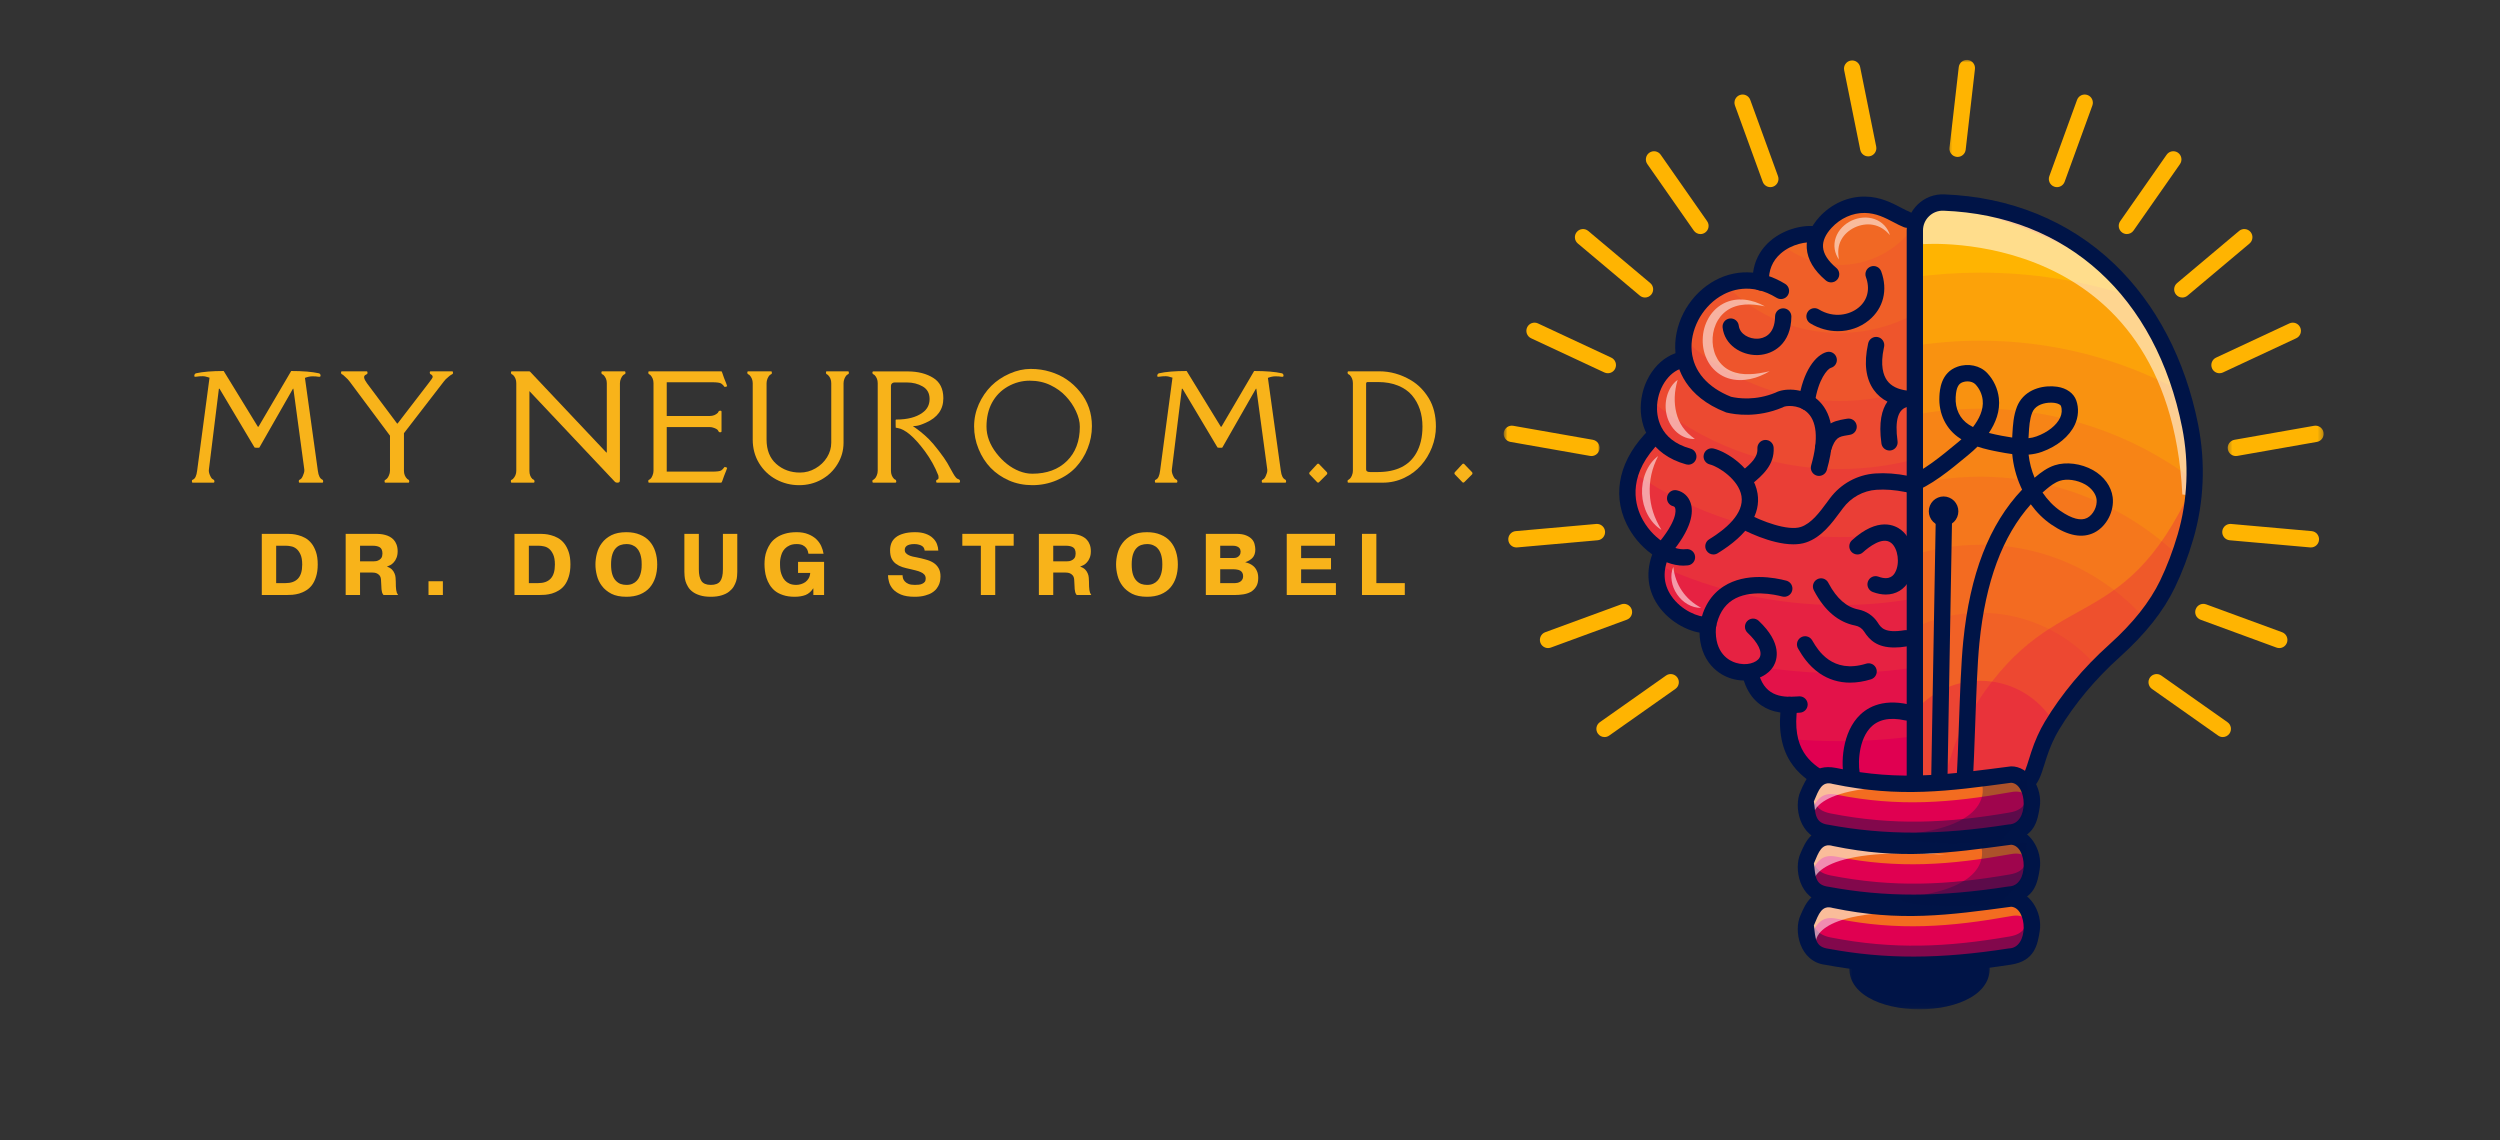 <svg width="500" height="228" viewBox="0 0 500 228" fill="none" xmlns="http://www.w3.org/2000/svg">
<rect x="0" y="0" width="500" height="228" fill="#333333" stroke="none"/>
<g clip-path="url(#clip0_10_503)">
<path d="M382.969 156.802C382.969 156.802 373.453 157.114 365.177 156.015C360.542 155.401 358.583 151.505 358.062 147.802C357.651 144.901 358.12 142.114 358.875 141.109C351.562 140.802 350.292 134.338 350.292 134.338C350.292 134.338 347.578 133.984 347.141 133.854C346.849 133.765 344.838 132.458 343.448 131.578C342.74 131.13 342.193 130.792 342.099 130.776C341.838 130.734 340.307 125.146 340.307 125.146L335.094 123.302L331.635 114.989L331.932 113.109L332.51 109.406L327.609 106.37L326.38 97.312L327.01 94.708L328.224 89.708L330.979 86.541C330.979 86.541 329.448 81.745 329.448 81.614C329.448 81.562 329.609 80.724 329.802 79.76C330.078 78.38 330.411 76.734 330.411 76.734L335.052 71.984L337.458 68.646C337.458 68.646 337.479 68.583 337.516 68.469C337.838 67.364 339.604 61.396 339.604 61.036C339.604 60.641 342.542 58.088 342.542 58.088L345.5 57.344L352.479 55.583C352.479 55.583 352.917 53.297 352.917 52.901C352.917 52.614 355.37 50.333 356.672 49.141C357.151 48.708 357.474 48.416 357.474 48.416L362.505 47.844C362.505 47.844 366.536 43.141 366.625 42.963C366.713 42.786 373.234 41.338 373.234 41.338L382.562 44.766L382.568 45.614L382.63 62.963L382.682 77.719L382.734 91.906L382.786 105.87L382.833 119.713L382.885 133.495L382.932 147.229L382.969 156.802Z" fill="#E00051"/>
<path d="M382.932 147.229C378.016 147.89 372.995 148.229 367.896 148.229C364.583 148.229 361.302 148.088 358.062 147.802C357.651 144.901 358.12 142.114 358.875 141.109C351.562 140.802 350.292 134.338 350.292 134.338C350.292 134.338 347.578 133.984 347.141 133.854C346.849 133.765 344.838 132.458 343.448 131.578C342.74 131.13 342.193 130.792 342.099 130.776C341.838 130.734 340.307 125.146 340.307 125.146L335.094 123.302L331.635 114.989L331.932 113.109L332.51 109.406L327.609 106.37L326.38 97.312L327.01 94.708L328.224 89.708L330.979 86.541C330.979 86.541 329.448 81.745 329.448 81.614C329.448 81.562 329.609 80.724 329.802 79.76C330.078 78.38 330.411 76.734 330.411 76.734L335.052 71.984L337.458 68.646C337.458 68.646 337.479 68.583 337.516 68.469C337.838 67.364 339.604 61.396 339.604 61.036C339.604 60.641 342.542 58.088 342.542 58.088L345.5 57.344L352.479 55.583C352.479 55.583 352.917 53.297 352.917 52.901C352.917 52.614 355.37 50.333 356.672 49.141C357.151 48.708 357.474 48.416 357.474 48.416L362.505 47.844C362.505 47.844 366.536 43.141 366.625 42.963C366.713 42.786 373.234 41.338 373.234 41.338L382.562 44.766L382.568 45.614L382.63 62.963L382.682 77.719L382.734 91.906L382.786 105.87L382.833 119.713L382.885 133.495L382.932 147.229Z" fill="#FFB401" fill-opacity="0.1"/>
<path d="M382.885 133.495C377.995 134.239 372.99 134.625 367.896 134.625C359.463 134.625 351.271 133.568 343.448 131.578C342.74 131.13 342.193 130.792 342.099 130.776C341.838 130.734 340.307 125.146 340.307 125.146L335.094 123.302L331.635 114.989L331.932 113.109L332.51 109.406L327.609 106.37L326.38 97.312L327.01 94.708L328.224 89.708L330.979 86.541C330.979 86.541 329.448 81.745 329.448 81.614C329.448 81.562 329.609 80.724 329.802 79.76C330.078 78.38 330.411 76.734 330.411 76.734L335.052 71.984L337.458 68.646C337.458 68.646 337.479 68.583 337.516 68.469C337.838 67.364 339.604 61.396 339.604 61.036C339.604 60.641 342.542 58.088 342.542 58.088L345.5 57.344L352.479 55.583C352.479 55.583 352.917 53.297 352.917 52.901C352.917 52.614 355.37 50.333 356.672 49.141C357.151 48.708 357.474 48.416 357.474 48.416L362.505 47.844C362.505 47.844 366.536 43.141 366.625 42.963C366.713 42.786 373.234 41.338 373.234 41.338L382.562 44.766L382.568 45.614L382.63 62.963L382.682 77.719L382.734 91.906L382.786 105.87L382.833 119.713L382.885 133.495Z" fill="#FFB401" fill-opacity="0.1"/>
<path d="M382.833 119.713C377.979 120.573 372.99 121.021 367.896 121.021C355.062 121.021 342.88 118.187 331.932 113.109L332.51 109.406L327.609 106.37L326.38 97.312L327.01 94.708L328.224 89.708L330.979 86.541C330.979 86.541 329.448 81.745 329.448 81.614C329.448 81.562 329.609 80.724 329.802 79.76C330.078 78.38 330.411 76.734 330.411 76.734L335.052 71.984L337.458 68.646C337.458 68.646 337.479 68.583 337.516 68.469C337.838 67.364 339.604 61.396 339.604 61.036C339.604 60.641 342.542 58.088 342.542 58.088L345.5 57.344L352.479 55.583C352.479 55.583 352.917 53.297 352.917 52.901C352.917 52.614 355.37 50.333 356.672 49.141C357.151 48.708 357.474 48.416 357.474 48.416L362.505 47.844C362.505 47.844 366.536 43.141 366.625 42.963C366.713 42.786 373.234 41.338 373.234 41.338L382.562 44.766L382.568 45.614L382.63 62.963L382.682 77.719L382.734 91.906L382.786 105.87L382.833 119.713Z" fill="#FFB401" fill-opacity="0.1"/>
<path d="M382.787 105.87C377.979 106.88 372.995 107.411 367.896 107.411C352.74 107.411 338.656 102.724 327.01 94.708L328.224 89.708L330.979 86.541C330.979 86.541 329.448 81.745 329.448 81.614C329.448 81.562 329.609 80.724 329.802 79.76C330.078 78.38 330.412 76.734 330.412 76.734L335.052 71.984L337.458 68.646C337.458 68.646 337.479 68.583 337.516 68.469C337.839 67.364 339.604 61.396 339.604 61.036C339.604 60.641 342.542 58.088 342.542 58.088L345.5 57.344L352.479 55.583C352.479 55.583 352.917 53.297 352.917 52.901C352.917 52.614 355.37 50.333 356.672 49.141C357.151 48.708 357.474 48.416 357.474 48.416L362.505 47.844C362.505 47.844 366.537 43.141 366.625 42.963C366.714 42.786 373.234 41.338 373.234 41.338L382.563 44.766L382.568 45.614L382.63 62.963L382.682 77.719L382.734 91.906L382.787 105.87Z" fill="#FFB401" fill-opacity="0.1"/>
<path d="M382.734 91.906C377.99 93.146 373.016 93.807 367.896 93.807C353.385 93.807 340.083 88.521 329.802 79.76C330.078 78.38 330.411 76.734 330.411 76.734L335.052 71.984L337.458 68.646C337.458 68.646 337.479 68.583 337.516 68.469C337.838 67.364 339.604 61.396 339.604 61.036C339.604 60.641 342.542 58.088 342.542 58.088L345.5 57.344L352.479 55.583C352.479 55.583 352.917 53.297 352.917 52.901C352.917 52.614 355.37 50.333 356.672 49.141C357.151 48.708 357.474 48.416 357.474 48.416L362.505 47.844C362.505 47.844 366.536 43.141 366.625 42.963C366.713 42.786 373.234 41.338 373.234 41.338L382.562 44.766L382.568 45.614L382.63 62.963L382.682 77.719L382.734 91.906Z" fill="#FFB401" fill-opacity="0.1"/>
<path d="M382.682 77.719C378.042 79.328 373.068 80.203 367.896 80.203C356.224 80.203 345.568 75.76 337.516 68.469C337.839 67.364 339.604 61.396 339.604 61.036C339.604 60.641 342.542 58.088 342.542 58.088L345.5 57.344L352.479 55.583C352.479 55.583 352.917 53.297 352.917 52.901C352.917 52.614 355.37 50.333 356.672 49.141C357.151 48.708 357.474 48.416 357.474 48.416L362.505 47.844C362.505 47.844 366.536 43.141 366.625 42.963C366.714 42.786 373.234 41.338 373.234 41.338L382.563 44.766L382.568 45.614L382.63 62.963L382.682 77.719Z" fill="#FFB401" fill-opacity="0.1"/>
<path d="M382.63 62.963C378.219 65.286 373.208 66.599 367.896 66.599C359.177 66.599 351.26 63.062 345.5 57.344L352.479 55.583C352.479 55.583 352.917 53.297 352.917 52.901C352.917 52.614 355.37 50.333 356.672 49.141C357.151 48.708 357.474 48.416 357.474 48.416L362.505 47.844C362.505 47.844 366.536 43.141 366.625 42.963C366.714 42.786 373.234 41.338 373.234 41.338L382.563 44.766L382.568 45.614L382.63 62.963Z" fill="#FFB401" fill-opacity="0.1"/>
<path d="M382.568 45.614C379.224 50.094 373.896 52.989 367.896 52.989C363.667 52.989 359.776 51.557 356.672 49.141C357.151 48.708 357.474 48.416 357.474 48.416L362.505 47.844C362.505 47.844 366.536 43.141 366.625 42.963C366.714 42.786 373.234 41.338 373.234 41.338L382.563 44.766L382.568 45.614Z" fill="#FFB401" fill-opacity="0.1"/>
<mask id="mask0_10_503" style="mask-type:luminance" maskUnits="userSpaceOnUse" x="369" y="192" width="30" height="10">
<path d="M369.333 192H398.667V201.922H369.333V192Z" fill="white"/>
</mask>
<g mask="url(#mask0_10_503)">
<path d="M397.802 192.328C400.37 205.047 367.437 205.042 370.01 192.328H397.802Z" fill="#001447"/>
</g>
<path d="M385.141 158.443C384.396 158.443 383.641 158.427 382.896 158.39C382 158.354 381.302 157.588 381.339 156.687C381.38 155.786 382.135 155.083 383.036 155.125C383.734 155.151 384.437 155.166 385.141 155.166C386.042 155.166 386.771 155.901 386.771 156.802C386.771 157.708 386.042 158.443 385.141 158.443Z" fill="#001447"/>
<path d="M438.537 95.844C438.516 96.927 438.458 98.01 438.359 99.083C438.099 102.047 437.552 104.989 436.708 107.859C436.391 108.948 436.042 110.042 435.662 111.135C434.943 113.203 434.099 115.276 433.115 117.318C432.005 119.62 430.62 121.771 429.047 123.786C427.094 126.286 424.854 128.578 422.505 130.687C421.479 131.614 420.484 132.557 419.531 133.521C416.109 136.974 413.156 140.667 410.74 144.458C410.484 144.864 410.234 145.266 409.99 145.672C408.938 147.417 408.037 149.484 407.406 151.432C406.391 154.568 406.057 156.239 404.724 157.198C404.667 157.239 404.604 157.286 404.547 157.333H382.573V47.656C382.573 46.276 382.995 44.995 383.719 43.937C384.964 42.109 387.099 40.953 389.474 41.083C404.927 41.958 417.109 48.703 425.537 59.047C429.953 64.474 433.339 70.885 435.62 77.963C436.438 80.484 437.109 83.094 437.641 85.771C438.297 89.099 438.599 92.474 438.537 95.844Z" fill="#FFB401"/>
<mask id="mask1_10_503" style="mask-type:luminance" maskUnits="userSpaceOnUse" x="-50" y="-186" width="600" height="600">
<path d="M550 -186H-50V414H550V-186Z" fill="black" fill-opacity="0.25"/>
</mask>
<g mask="url(#mask1_10_503)">
<mask id="mask2_10_503" style="mask-type:luminance" maskUnits="userSpaceOnUse" x="381" y="40" width="59" height="119">
<path d="M440 40H381.333V158.667H440V40Z" fill="white"/>
</mask>
<g mask="url(#mask2_10_503)">
<mask id="mask3_10_503" style="mask-type:luminance" maskUnits="userSpaceOnUse" x="389" y="40" width="31" height="14">
<path d="M389.333 40.959H420V53.334H389.333V40.959Z" fill="white"/>
</mask>
<g mask="url(#mask3_10_503)">
<path d="M418.75 52.26C410.375 47.375 400.5 43.641 390.526 41.156C401.609 41.839 411.151 45.943 418.75 52.26Z" fill="#E00051"/>
</g>
<mask id="mask4_10_503" style="mask-type:luminance" maskUnits="userSpaceOnUse" x="382" y="96" width="57" height="62">
<path d="M382.401 96H438.667V157.333H382.401V96Z" fill="white"/>
</mask>
<g mask="url(#mask4_10_503)">
<path d="M438.474 97.24C437.917 106.688 434.776 116.214 429.047 123.787C423.25 130.787 415.245 136.599 410.739 144.458C409.338 146.583 408.182 149 407.406 151.432C406.333 154.714 406.088 156.281 404.547 157.333H382.573V155.75H387.776C389.318 154.708 389.568 153.125 390.635 149.854C391.417 147.417 392.672 145.063 393.974 142.875C410.042 115.912 424.208 128.49 438.437 97.313C438.453 97.287 438.458 97.266 438.474 97.24Z" fill="#E00051"/>
</g>
</g>
</g>
<path d="M438.537 95.844C438.458 99.901 437.854 103.943 436.708 107.859C436.391 108.948 436.042 110.042 435.662 111.135C434.943 113.203 434.099 115.276 433.115 117.318C432.005 119.62 430.62 121.771 429.047 123.786C427.094 126.286 424.854 128.578 422.505 130.687C421.479 131.614 420.484 132.557 419.531 133.521C416.109 136.974 413.156 140.667 410.74 144.458C410.484 144.864 410.234 145.265 409.99 145.672C408.938 147.417 408.037 149.484 407.406 151.432C406.391 154.568 406.057 156.239 404.724 157.198C404.667 157.239 404.604 157.286 404.547 157.333H382.573V55.453C386.99 54.844 391.495 54.526 396.073 54.526C406.333 54.526 416.229 56.109 425.537 59.047C429.953 64.474 433.339 70.885 435.62 77.963C436.438 80.484 437.109 83.094 437.641 85.771C438.297 89.099 438.599 92.474 438.537 95.844Z" fill="#E00051" fill-opacity="0.1"/>
<path d="M438.537 95.844C438.458 99.901 437.854 103.943 436.708 107.859C436.391 108.948 436.042 110.042 435.662 111.135C434.943 113.203 434.099 115.276 433.115 117.318C432.005 119.62 430.62 121.771 429.047 123.786C427.094 126.286 424.854 128.578 422.505 130.687C421.479 131.614 420.484 132.557 419.531 133.521C416.109 136.974 413.156 140.667 410.74 144.458C410.484 144.864 410.234 145.265 409.99 145.672C408.938 147.417 408.037 149.484 407.406 151.432C406.391 154.568 406.057 156.239 404.724 157.198C404.667 157.239 404.604 157.286 404.547 157.333H382.573V69.208C386.969 68.5 391.479 68.135 396.073 68.135C410.344 68.135 423.802 71.687 435.62 77.963C436.438 80.484 437.109 83.094 437.641 85.771C438.297 89.099 438.599 92.474 438.537 95.844Z" fill="#E00051" fill-opacity="0.1"/>
<path d="M438.537 95.844C438.458 99.901 437.854 103.943 436.708 107.86C436.391 108.948 436.042 110.042 435.662 111.136C434.943 113.203 434.099 115.276 433.115 117.318C432.005 119.62 430.62 121.771 429.047 123.787C427.094 126.287 424.854 128.578 422.505 130.688C421.479 131.615 420.484 132.557 419.531 133.521C416.109 136.974 413.156 140.667 410.74 144.458C410.484 144.865 410.234 145.266 409.99 145.672C408.938 147.417 408.037 149.485 407.406 151.432C406.391 154.568 406.057 156.24 404.724 157.198C404.667 157.24 404.604 157.287 404.547 157.333H382.573V83.026C386.948 82.183 391.458 81.74 396.073 81.74C411.969 81.74 426.667 86.984 438.537 95.844Z" fill="#E00051" fill-opacity="0.1"/>
<path d="M435.662 111.135C434.943 113.203 434.099 115.276 433.115 117.318C432.005 119.62 430.62 121.771 429.047 123.786C427.094 126.286 424.854 128.578 422.505 130.688C421.479 131.615 420.484 132.557 419.531 133.521C416.109 136.974 413.156 140.667 410.74 144.458C410.484 144.865 410.234 145.266 409.99 145.672C408.938 147.417 408.037 149.484 407.406 151.432C406.391 154.568 406.057 156.24 404.724 157.198C404.667 157.24 404.604 157.286 404.547 157.333H382.573V96.943C386.906 95.896 391.427 95.344 396.073 95.344C411.38 95.344 425.313 101.349 435.662 111.135Z" fill="#E00051" fill-opacity="0.1"/>
<path d="M429.047 123.786C427.094 126.286 424.854 128.578 422.505 130.687C421.479 131.614 420.484 132.557 419.531 133.521C416.109 136.974 413.156 140.667 410.74 144.458C410.484 144.864 410.234 145.265 409.99 145.672C408.938 147.417 408.037 149.484 407.406 151.432C406.391 154.568 406.057 156.239 404.724 157.198C404.667 157.239 404.604 157.286 404.547 157.333H382.573V111.062C386.828 109.693 391.365 108.948 396.073 108.948C409.162 108.948 420.938 114.682 429.047 123.786Z" fill="#E00051" fill-opacity="0.1"/>
<path d="M419.531 133.521C416.109 136.974 413.156 140.667 410.74 144.458C410.484 144.864 410.234 145.265 409.99 145.672C408.938 147.417 408.037 149.484 407.406 151.432C406.391 154.568 406.057 156.239 404.724 157.198C404.667 157.239 404.604 157.286 404.547 157.333H382.573V125.698C386.651 123.687 391.234 122.557 396.073 122.557C405.474 122.557 413.896 126.818 419.531 133.521Z" fill="#E00051" fill-opacity="0.1"/>
<path d="M410.74 144.458C410.484 144.865 410.234 145.266 409.99 145.672C408.938 147.417 408.037 149.485 407.406 151.432C406.391 154.568 406.057 156.24 404.724 157.198C404.667 157.24 404.604 157.287 404.547 157.333H382.573V142.766C385.714 138.745 390.594 136.162 396.073 136.162C402.292 136.162 407.734 139.485 410.74 144.458Z" fill="#E00051" fill-opacity="0.3"/>
<path d="M438.536 95.844C438.516 96.927 438.458 98.01 438.359 99.083C437.745 99.052 437.115 98.99 436.469 98.896C433.708 44.943 384.646 48.833 384.646 48.833L383.719 43.937C384.964 42.109 387.099 40.953 389.474 41.083C404.927 41.958 417.109 48.703 425.536 59.047C429.953 64.474 433.339 70.885 435.62 77.963C436.438 80.484 437.109 83.094 437.641 85.771C438.297 89.099 438.599 92.474 438.536 95.844Z" fill="white" fill-opacity="0.55"/>
<path d="M405.464 158.443H381.339V46.094C381.339 44.114 382.12 42.266 383.542 40.891C384.964 39.516 386.839 38.797 388.818 38.875C402.089 39.375 413.844 44.177 422.823 52.755C431.24 60.797 437.052 71.922 439.63 84.927C441.141 92.562 440.807 100.469 438.662 107.797C437.646 111.271 436.406 114.536 434.974 117.5C432.688 122.245 429.094 126.786 423.984 131.38C419.057 135.812 414.948 140.729 411.776 145.989C410.839 147.547 409.979 149.474 409.349 151.411C409.193 151.891 409.052 152.338 408.922 152.755C408.151 155.219 407.641 156.849 406.094 157.979C406.026 158.031 405.953 158.083 405.885 158.13L405.464 158.437V158.443ZM384.594 155.167H404.37C404.901 154.646 405.219 153.677 405.813 151.776C405.943 151.354 406.089 150.896 406.25 150.401C406.953 148.229 407.927 146.062 408.99 144.297C412.328 138.76 416.641 133.594 421.813 128.943C426.599 124.641 429.943 120.427 432.047 116.078C433.396 113.271 434.573 110.177 435.542 106.875C437.537 100.052 437.849 92.682 436.438 85.562C431.234 59.307 413.391 43.078 388.703 42.141C387.615 42.099 386.583 42.495 385.807 43.25C385.026 44 384.599 45.01 384.599 46.094V155.167H384.594Z" fill="#001447"/>
<path d="M392.922 157.849C392.885 157.849 392.849 157.849 392.807 157.849C391.911 157.787 391.234 157.005 391.292 156.104C391.49 153.177 391.63 149.167 391.781 144.922C392 138.813 392.224 132.5 392.646 128.276C393.984 114.834 397.849 104.854 404.422 97.927C404.328 97.74 404.24 97.547 404.156 97.354C403.224 95.281 402.646 93.031 402.448 90.818C401.49 90.698 400.589 90.526 399.792 90.375C398.432 90.12 396.964 89.813 395.5 89.323C394.906 89.917 394.328 90.433 393.813 90.854L393.281 91.297C390.193 93.86 385.953 97.375 382.354 98.485C381.495 98.745 380.583 98.261 380.318 97.401C380.057 96.537 380.542 95.62 381.401 95.354C384.38 94.433 388.49 91.026 391.208 88.771L391.745 88.328C391.906 88.193 392.089 88.037 392.286 87.86C392.203 87.808 392.12 87.755 392.036 87.703C389.24 85.917 387.688 82.761 387.88 79.261C387.943 78.084 388.135 74.511 391.505 73.339C393.635 72.594 396.021 73.104 397.438 74.604C398.729 75.969 399.557 77.75 399.771 79.62C400.068 82.229 399.109 84.615 397.776 86.589C398.667 86.823 399.552 87 400.391 87.162C401.094 87.292 401.776 87.417 402.438 87.511C402.453 87.271 402.464 87.026 402.479 86.776C402.583 84.99 402.693 83.136 403.401 81.328C403.536 80.985 403.708 80.651 403.901 80.339C405.635 77.578 409.047 77.005 411.438 77.349C413.313 77.62 414.74 78.646 415.25 80.084C415.802 81.625 415.693 83.401 414.964 84.948C413.865 87.281 411.469 89.255 408.391 90.365C407.516 90.683 406.615 90.854 405.719 90.927C405.896 92.511 406.307 94.084 406.917 95.552C407 95.485 407.078 95.417 407.161 95.349C408.177 94.495 409.422 93.552 410.943 93.052C413.219 92.308 416.234 92.693 418.62 94.037C420.797 95.261 422.26 97.276 422.536 99.433C422.891 102.214 421.328 105.25 418.901 106.5C416.505 107.729 413.594 107.188 410.25 104.896C408.703 103.834 407.323 102.469 406.161 100.86C400.479 107.224 397.104 116.354 395.88 128.604C395.469 132.724 395.25 138.985 395.036 145.037C394.885 149.313 394.74 153.349 394.542 156.328C394.479 157.193 393.766 157.854 392.917 157.854L392.922 157.849ZM408.505 98.505C409.5 99.974 410.714 101.245 412.094 102.193C414.38 103.761 416.172 104.229 417.427 103.584C418.646 102.959 419.495 101.281 419.313 99.849C419.172 98.75 418.276 97.589 417.036 96.886C415.432 95.985 413.391 95.693 411.964 96.162C410.969 96.49 410.036 97.198 409.26 97.854C409.005 98.068 408.755 98.287 408.51 98.505H408.505ZM410.167 80.531C408.833 80.531 407.354 80.979 406.661 82.084C406.578 82.219 406.5 82.37 406.438 82.531C405.917 83.849 405.828 85.36 405.74 86.964C405.724 87.188 405.714 87.417 405.698 87.641C406.25 87.584 406.781 87.469 407.297 87.281C409.531 86.474 411.302 85.078 412.021 83.547C412.385 82.776 412.448 81.917 412.188 81.183C412.109 80.964 411.635 80.683 410.974 80.589C410.719 80.547 410.443 80.531 410.161 80.531H410.167ZM393.495 76.276C393.188 76.276 392.875 76.323 392.578 76.427C391.792 76.698 391.25 77.318 391.135 79.438C391.01 81.776 391.974 83.781 393.786 84.943C394.052 85.11 394.323 85.266 394.599 85.406C395.786 83.865 396.76 81.959 396.536 79.995C396.406 78.823 395.885 77.709 395.078 76.86C394.724 76.485 394.125 76.276 393.495 76.276Z" fill="#001447"/>
<path d="M366.224 56.479C365.854 56.479 365.484 56.354 365.177 56.099C362.787 54.089 361.5 51.912 361.349 49.62C361.214 47.495 362.094 45.334 363.896 43.375C366.307 40.75 369.625 39.276 373 39.313C376.052 39.354 378.365 40.568 380.224 41.542C380.859 41.875 381.458 42.193 381.995 42.406C382.833 42.745 383.24 43.698 382.901 44.537C382.563 45.375 381.615 45.781 380.781 45.443C380.094 45.167 379.427 44.818 378.719 44.448C377.005 43.547 375.229 42.62 372.958 42.589C370.505 42.552 368.078 43.646 366.292 45.589C365.094 46.896 364.526 48.182 364.604 49.412C364.693 50.771 365.589 52.177 367.271 53.589C367.958 54.167 368.052 55.203 367.474 55.891C367.151 56.281 366.688 56.479 366.224 56.479Z" fill="#001447"/>
<path d="M367.578 66.235C365.693 66.235 363.776 65.714 362.057 64.667C361.287 64.198 361.042 63.193 361.511 62.417C361.974 61.646 362.979 61.401 363.745 61.87C366.745 63.698 369.917 63.005 371.729 61.505C373.526 60.026 374.057 57.802 373.182 55.407C372.875 54.557 373.307 53.62 374.151 53.307C374.995 52.995 375.932 53.432 376.245 54.282C377.604 58.005 376.688 61.651 373.802 64.037C372.037 65.495 369.828 66.235 367.578 66.235Z" fill="#001447"/>
<path d="M351.344 71.016C348.245 71.016 344.932 69.021 344.521 65.511C344.417 64.615 345.057 63.802 345.948 63.698C346.844 63.589 347.651 64.234 347.755 65.13C347.958 66.854 349.885 67.828 351.552 67.74C352.578 67.683 354.969 67.141 355.016 63.281C355.026 62.386 355.75 61.662 356.646 61.662C356.651 61.662 356.656 61.662 356.661 61.662C357.563 61.672 358.281 62.412 358.276 63.318C358.214 68.74 354.708 70.844 351.729 71.005C351.604 71.011 351.474 71.016 351.349 71.016H351.344Z" fill="#001447"/>
<path d="M377.896 90.104C377.099 90.104 376.401 89.516 376.286 88.698C375.698 84.438 376.38 81.875 377.489 80.328C376.37 79.755 375.458 78.969 374.75 77.979C373.156 75.734 372.771 72.662 373.599 68.839C373.609 68.781 373.625 68.729 373.63 68.693C373.807 67.807 374.667 67.234 375.547 67.412C376.427 67.589 377 68.453 376.823 69.339C376.812 69.391 376.797 69.453 376.781 69.531C376 73.125 376.687 75.073 377.401 76.078C378.219 77.224 379.568 77.896 381.521 78.13C382.328 78.224 382.937 78.896 382.963 79.708C382.984 80.521 382.411 81.224 381.614 81.365C379.635 81.714 378.927 84.026 379.51 88.245C379.635 89.141 379.016 89.969 378.125 90.094C378.047 90.099 377.969 90.104 377.896 90.104Z" fill="#001447"/>
<path d="M352.161 58.12C351.297 58.12 350.578 57.432 350.536 56.557C350.385 53.224 351.583 50.344 354.005 48.229C356.901 45.703 360.953 44.849 363.458 45.318C364.344 45.479 364.932 46.333 364.766 47.224C364.599 48.109 363.75 48.698 362.87 48.531C361.417 48.26 358.37 48.755 356.146 50.698C354.479 52.156 353.687 54.078 353.792 56.411C353.833 57.312 353.135 58.078 352.24 58.12C352.213 58.12 352.187 58.12 352.161 58.12Z" fill="#001447"/>
<path d="M363.797 95.182C363.646 95.182 363.495 95.162 363.344 95.12C362.479 94.87 361.984 93.964 362.229 93.094C363.755 87.771 363.406 84.031 361.208 82.271C359.495 80.896 357.156 81.136 356.682 81.401L356.573 81.469L356.458 81.511C351.411 83.62 347 82.917 345.338 82.516L345.234 82.49L345.13 82.448C337.068 79.302 335.385 73.646 335.094 70.552C334.594 65.151 337.458 59.521 342.229 56.537C346.771 53.693 352.167 53.781 357.042 56.781C357.807 57.255 358.052 58.261 357.578 59.031C357.109 59.802 356.104 60.042 355.338 59.573C350.161 56.386 345.984 58.042 343.953 59.313C340.266 61.62 337.958 66.115 338.344 70.245C338.713 74.261 341.51 77.49 346.208 79.354C347.62 79.682 351.094 80.177 355.115 78.526C356.734 77.646 360.375 77.521 363.099 79.599C365.49 81.427 367.828 85.406 365.365 94C365.156 94.714 364.505 95.182 363.797 95.182Z" fill="#001447"/>
<path d="M352.969 61.265C352.286 61.135 351.609 61.015 350.937 60.948C350.266 60.885 349.599 60.864 348.948 60.916C347.646 61.01 346.411 61.39 345.411 62.083C344.911 62.427 344.469 62.843 344.089 63.307C343.714 63.781 343.401 64.302 343.161 64.859C342.672 65.969 342.464 67.208 342.521 68.427C342.547 69.036 342.646 69.64 342.818 70.219C342.979 70.797 343.224 71.354 343.526 71.859C344.146 72.88 345.057 73.692 346.172 74.187C346.729 74.437 347.333 74.609 347.964 74.719C348.589 74.817 349.245 74.854 349.901 74.833C351.224 74.812 352.568 74.552 353.922 74.245C353.323 74.594 352.703 74.927 352.047 75.182C351.724 75.323 351.385 75.422 351.052 75.541C350.708 75.64 350.365 75.734 350.016 75.807C349.312 75.948 348.589 76.031 347.844 76.015C347.104 76 346.354 75.885 345.625 75.651C344.161 75.192 342.833 74.182 341.953 72.885C341.516 72.239 341.187 71.526 340.948 70.791C340.714 70.052 340.583 69.286 340.547 68.521C340.516 67.75 340.573 66.979 340.719 66.229C340.875 65.479 341.12 64.739 341.469 64.052C341.818 63.364 342.245 62.713 342.786 62.151C343.318 61.583 343.937 61.109 344.615 60.745C345.292 60.38 346.026 60.135 346.76 60.005C347.5 59.88 348.245 59.87 348.964 59.943C349.687 60.021 350.385 60.182 351.052 60.406C351.724 60.63 352.359 60.932 352.969 61.265Z" fill="white" fill-opacity="0.55"/>
<path d="M335.531 75.969C335.177 77.182 334.984 78.292 334.948 79.391C334.906 80.49 335.016 81.557 335.271 82.573C335.526 83.588 335.932 84.552 336.537 85.422C336.839 85.859 337.193 86.271 337.599 86.662C338.005 87.057 338.469 87.417 338.979 87.792C337.719 87.87 336.412 87.365 335.396 86.484C334.38 85.599 333.672 84.359 333.349 83.062C333.026 81.76 333.057 80.385 333.422 79.125C333.604 78.5 333.875 77.896 334.224 77.359C334.578 76.818 335.011 76.333 335.531 75.974V75.969Z" fill="white" fill-opacity="0.55"/>
<path d="M331.635 91.203C331.005 92.432 330.552 93.651 330.276 94.906C330 96.151 329.896 97.417 329.953 98.677C330.01 99.932 330.229 101.182 330.62 102.401C331.005 103.62 331.573 104.792 332.292 105.979C331.109 105.25 330.161 104.141 329.5 102.875C328.844 101.609 328.474 100.182 328.411 98.745C328.349 97.312 328.583 95.859 329.125 94.537C329.667 93.219 330.505 92.016 331.635 91.203Z" fill="white" fill-opacity="0.55"/>
<path d="M334.667 113.38C334.771 114.313 334.964 115.156 335.255 115.953C335.547 116.755 335.932 117.5 336.401 118.188C336.87 118.875 337.422 119.505 338.057 120.068C338.693 120.63 339.406 121.115 340.224 121.568C339.287 121.604 338.344 121.318 337.51 120.839C336.677 120.354 335.953 119.672 335.412 118.865C334.865 118.063 334.49 117.141 334.344 116.182C334.198 115.229 334.276 114.235 334.667 113.38Z" fill="white" fill-opacity="0.55"/>
<path d="M377.985 47.026C377.5 46.479 376.985 46.011 376.417 45.662C375.854 45.313 375.245 45.084 374.625 44.969C373.38 44.735 372.089 44.959 370.953 45.485C369.818 46.021 368.823 46.875 368.235 47.985C367.938 48.542 367.75 49.162 367.682 49.823C367.604 50.485 367.667 51.182 367.787 51.901C367.365 51.313 367.068 50.61 366.943 49.849C366.818 49.089 366.891 48.276 367.151 47.521C367.406 46.766 367.849 46.073 368.396 45.495C368.531 45.349 368.682 45.224 368.828 45.089C368.979 44.959 369.136 44.839 369.292 44.719C369.458 44.604 369.625 44.505 369.792 44.396C369.969 44.302 370.141 44.214 370.318 44.12C371.037 43.792 371.807 43.578 372.599 43.521C373.386 43.464 374.193 43.563 374.938 43.828C375.682 44.094 376.36 44.532 376.886 45.094C377.406 45.657 377.781 46.323 377.985 47.021V47.026Z" fill="white" fill-opacity="0.55"/>
<path d="M361.338 82.036C361.26 82.036 361.182 82.031 361.104 82.021C360.213 81.891 359.594 81.062 359.724 80.172C360.562 74.208 363.156 70.974 365.349 70.406C366.219 70.182 367.099 70.713 367.323 71.583C367.552 72.453 367.026 73.349 366.156 73.578C365.568 73.74 363.63 75.776 362.948 80.625C362.833 81.443 362.135 82.036 361.338 82.036Z" fill="#001447"/>
<path d="M364.635 91.255C364.464 91.255 364.297 91.229 364.13 91.177C363.271 90.896 362.807 89.969 363.083 89.114C364.464 84.88 366.464 84.234 368.943 83.823C369.104 83.797 369.266 83.771 369.437 83.739C370.323 83.578 371.167 84.172 371.328 85.062C371.484 85.953 370.896 86.802 370.01 86.958C369.828 86.995 369.646 87.021 369.469 87.052C367.76 87.333 367.052 87.453 366.182 90.13C365.958 90.817 365.318 91.255 364.635 91.255Z" fill="#001447"/>
<path d="M342.682 110.896C342.135 110.896 341.599 110.62 341.292 110.109C340.823 109.338 341.068 108.333 341.833 107.864C345.094 105.87 348.859 102.75 348.297 99.224C347.766 95.901 343.625 93.281 341.969 92.891C341.094 92.687 340.547 91.807 340.755 90.927C340.958 90.047 341.833 89.5 342.708 89.703C345.297 90.307 350.708 93.672 351.51 98.703C351.839 100.734 351.375 102.755 350.13 104.708C348.818 106.776 346.594 108.781 343.526 110.656C343.266 110.818 342.969 110.896 342.682 110.896Z" fill="#001447"/>
<path d="M358.667 108.865C354.104 108.865 348.656 105.979 347.937 105.583C347.151 105.156 346.854 104.161 347.286 103.37C347.719 102.573 348.703 102.281 349.495 102.713C352.25 104.213 357.588 106.26 360.187 105.385C362.297 104.672 363.927 102.458 365.505 100.318C365.661 100.109 365.818 99.896 365.969 99.687C368.146 96.76 371.453 94.943 375.047 94.693C377.088 94.552 379.312 94.713 381.651 95.177C382.531 95.354 383.109 96.213 382.932 97.099C382.755 97.99 381.901 98.562 381.016 98.391C378.963 97.979 377.031 97.838 375.271 97.958C372.63 98.141 370.187 99.484 368.583 101.646C368.427 101.849 368.276 102.057 368.125 102.266C366.333 104.693 364.307 107.443 361.229 108.484C360.443 108.755 359.573 108.865 358.672 108.865H358.667Z" fill="#001447"/>
<path d="M377.167 118.906C376.338 118.906 375.463 118.74 374.552 118.401C373.708 118.083 373.276 117.146 373.588 116.297C373.901 115.453 374.833 115.016 375.677 115.328C378.057 116.214 378.786 114.911 379.026 114.484C380.021 112.724 379.615 109.693 378.24 108.589C376.526 107.208 373.713 109.448 372.583 110.474C371.917 111.083 370.885 111.026 370.281 110.359C369.677 109.688 369.729 108.651 370.396 108.047C375.646 103.281 379.052 105.052 380.276 106.031C382.891 108.135 383.646 112.932 381.865 116.099C380.828 117.932 379.156 118.906 377.161 118.906H377.167Z" fill="#001447"/>
<path d="M378.87 129.5C375.401 129.5 373.896 127.99 372.813 126.297C372.417 125.677 371.787 125.25 371.037 125.11C367.682 124.453 364.927 122.136 362.854 118.219L362.781 118.078C362.349 117.287 362.641 116.292 363.432 115.86C364.224 115.427 365.214 115.719 365.641 116.516C365.667 116.557 365.698 116.615 365.729 116.682C367.323 119.682 369.318 121.438 371.662 121.896C373.271 122.208 374.693 123.172 375.563 124.537C376.203 125.552 376.938 126.693 380.912 126.042C381.797 125.896 382.635 126.5 382.781 127.396C382.927 128.287 382.323 129.125 381.438 129.271C380.479 129.432 379.63 129.5 378.875 129.5H378.87Z" fill="#001447"/>
<path d="M370.037 136.531C367.792 136.531 365.719 135.901 363.906 134.656C361.609 133.073 360.344 130.937 359.807 130.026C359.745 129.922 359.698 129.838 359.662 129.781C359.167 129.026 359.37 128.01 360.125 127.515C360.875 127.015 361.886 127.224 362.38 127.979C362.438 128.068 362.516 128.193 362.609 128.354C363.557 129.958 366.448 134.849 373.245 132.729C374.104 132.463 375.016 132.948 375.281 133.807C375.547 134.672 375.068 135.588 374.208 135.859C372.771 136.307 371.375 136.526 370.037 136.526V136.531Z" fill="#001447"/>
<path d="M370.573 157.365C369.922 157.365 369.307 156.969 369.057 156.318C368.13 153.927 368.125 147.448 371.417 143.599C373.068 141.672 376.198 139.641 381.745 140.886C382.625 141.084 383.177 141.959 382.984 142.839C382.786 143.719 381.911 144.276 381.036 144.078C377.849 143.365 375.443 143.917 373.891 145.735C371.437 148.604 371.594 153.839 372.094 155.13C372.422 155.974 372.005 156.922 371.167 157.25C370.974 157.328 370.771 157.365 370.578 157.365H370.573Z" fill="#001447"/>
<path d="M364.979 157.948C364.662 157.948 364.344 157.854 364.063 157.661C363.844 157.51 363.583 157.344 363.307 157.166C361.844 156.234 359.63 154.828 358.031 152.276C356.167 149.286 355.573 145.411 356.281 140.75C356.417 139.859 357.245 139.245 358.135 139.38C359.026 139.515 359.641 140.349 359.5 141.245C358.172 150.021 362.313 152.661 365.047 154.406C365.349 154.599 365.635 154.781 365.896 154.958C366.641 155.469 366.833 156.489 366.323 157.234C366.005 157.698 365.495 157.948 364.979 157.948Z" fill="#001447"/>
<path d="M357.932 142.635C356.781 142.635 355.318 142.5 353.875 141.927C351.911 141.146 349.37 139.276 348.422 134.813C348.234 133.927 348.792 133.057 349.677 132.87C350.557 132.677 351.422 133.24 351.609 134.125C352.672 139.115 356.078 139.542 359.266 139.302C359.5 139.281 359.703 139.266 359.88 139.266C359.885 139.266 359.896 139.266 359.906 139.266C360.792 139.266 361.521 139.979 361.536 140.875C361.547 141.776 360.833 142.521 359.932 142.537C359.854 142.537 359.687 142.552 359.51 142.563C359.12 142.594 358.573 142.635 357.932 142.635Z" fill="#001447"/>
<path d="M348.875 136.104C348.01 136.104 347.12 135.974 346.25 135.708C342.927 134.693 339.521 131.406 339.932 125.245L339.938 125.161L339.953 125.073C340.573 121.531 342.188 118.906 344.75 117.26C349.188 114.417 354.99 115.526 357.276 116.135C358.146 116.37 358.667 117.265 358.432 118.14C358.203 119.01 357.313 119.531 356.443 119.302C354.979 118.911 349.943 117.812 346.505 120.015C344.76 121.135 343.646 123 343.177 125.552C342.865 130.687 345.88 132.177 347.193 132.578C349.292 133.219 351.318 132.562 351.901 131.547C352.547 130.432 351.646 128.562 349.505 126.547C348.849 125.932 348.813 124.896 349.427 124.234C350.042 123.578 351.073 123.542 351.729 124.156C356.526 128.667 355.422 131.974 354.724 133.182C353.667 135.026 351.375 136.099 348.875 136.099V136.104Z" fill="#001447"/>
<path d="M341.25 126.646C338.281 126.646 334.026 124.641 331.573 121.026C329.245 117.604 329.068 113.49 331.057 109.443L331.151 109.255L331.286 109.099C335.557 104.13 335.161 102.01 335.036 101.635C334.964 101.412 334.849 101.297 334.661 101.255C333.786 101.052 333.234 100.177 333.438 99.297C333.635 98.412 334.505 97.859 335.385 98.063C336.698 98.359 337.703 99.292 338.135 100.615C338.724 102.422 338.464 105.698 333.891 111.073C332.49 114.031 332.615 116.76 334.26 119.182C336.245 122.104 339.792 123.51 341.484 123.365C342.38 123.287 343.172 123.953 343.25 124.854C343.328 125.755 342.661 126.547 341.766 126.625C341.599 126.641 341.422 126.646 341.245 126.646H341.25Z" fill="#001447"/>
<path d="M336.693 113.13C332.484 113.13 327.63 109.625 325.292 104.755C322.302 98.536 323.979 91.656 329.885 85.88C330.531 85.25 331.563 85.266 332.188 85.911C332.818 86.562 332.802 87.594 332.161 88.224C325.536 94.703 326.849 100.469 328.224 103.333C330.292 107.64 334.531 110.167 337.193 109.828C338.083 109.713 338.901 110.344 339.01 111.239C339.125 112.14 338.495 112.958 337.604 113.073C337.302 113.109 337 113.125 336.693 113.125V113.13Z" fill="#001447"/>
<path d="M337.667 92.938C337.526 92.938 337.38 92.917 337.234 92.88C330.073 90.901 327.854 85.323 328.172 80.766C328.542 75.37 332.187 70.854 336.651 70.271C337.542 70.151 338.359 70.781 338.474 71.677C338.594 72.573 337.964 73.396 337.073 73.516C334.167 73.896 331.682 77.182 331.422 80.995C331.281 83.021 331.651 87.938 338.099 89.724C338.964 89.964 339.474 90.865 339.234 91.734C339.036 92.459 338.38 92.938 337.667 92.938Z" fill="#001447"/>
<path d="M387.859 157.849C387.849 157.849 387.844 157.849 387.833 157.849C386.932 157.833 386.219 157.088 386.234 156.182L387.151 103.62C387.167 102.724 387.896 102.01 388.781 102.01C388.792 102.01 388.797 102.01 388.807 102.01C389.708 102.026 390.427 102.771 390.411 103.677L389.49 156.245C389.474 157.135 388.75 157.849 387.859 157.849Z" fill="#001447"/>
<path d="M349.438 97.115C348.969 97.115 348.505 96.917 348.182 96.531C347.609 95.839 347.698 94.807 348.391 94.224C350.318 92.604 351.578 91.412 351.479 89.719C351.427 88.812 352.109 88.042 353.005 87.99C353.901 87.938 354.677 88.62 354.729 89.526C354.932 92.99 352.464 95.068 350.479 96.734C350.172 96.99 349.802 97.115 349.438 97.115Z" fill="#001447"/>
<path d="M391.672 102.26C391.672 102.656 391.594 103.031 391.448 103.396C391.297 103.76 391.083 104.078 390.807 104.359C390.526 104.635 390.208 104.849 389.844 105C389.484 105.151 389.109 105.229 388.714 105.229C388.323 105.229 387.948 105.151 387.583 105C387.224 104.849 386.901 104.635 386.625 104.359C386.349 104.078 386.135 103.76 385.984 103.396C385.833 103.031 385.76 102.656 385.76 102.26C385.76 101.864 385.833 101.489 385.984 101.125C386.135 100.76 386.349 100.443 386.625 100.161C386.901 99.885 387.224 99.672 387.583 99.521C387.948 99.37 388.323 99.291 388.714 99.291C389.109 99.291 389.484 99.37 389.844 99.521C390.208 99.672 390.526 99.885 390.807 100.161C391.083 100.443 391.297 100.76 391.448 101.125C391.594 101.489 391.672 101.864 391.672 102.26Z" fill="#001447"/>
<path d="M406.37 159.698C406.401 159.859 406.5 160.203 406.474 160.37C405.948 163.333 405.922 165.891 401.995 166.505C389.24 168.495 378.156 168.922 365.391 166.562C361.464 165.833 361.526 163.333 361.146 160.364C361.12 160.198 361.188 159.828 361.255 159.682C362.411 157.099 363.089 154.453 366.891 155.198C379.234 157.599 388.531 157.078 400.901 154.932C401.563 154.818 401.88 154.943 402.229 154.911C402.495 154.891 402.281 154.911 402.281 154.911C404.906 155.193 405.922 157.344 406.37 159.698Z" fill="#E00051"/>
<path d="M406.375 159.698C406.375 159.865 406.505 160.203 406.474 160.37C405.943 163.333 405.922 165.891 401.995 166.505C389.234 168.49 378.162 168.927 365.391 166.557C361.458 165.828 361.542 163.344 361.135 160.359C361.115 160.188 361.25 159.859 361.266 159.693C361.344 158.948 361.677 158.281 361.906 157.625C362.797 160.13 362.797 162.031 366.135 162.688C378.635 165.146 389.417 164.651 401.917 162.5C404.807 162 404.979 160.635 406.172 158.542C406.193 158.917 406.375 159.292 406.375 159.693V159.698Z" fill="#001447" fill-opacity="0.42"/>
<path d="M407.136 159.989C407.099 159.823 407.13 159.458 407.073 159.307C406.047 156.719 405.281 153.932 401.552 154.562C389.432 156.604 379.823 157.458 367.63 155.036C363.88 154.286 363.146 156.906 362.005 159.479C361.943 159.625 361.953 160 361.922 160.161C361.776 160.875 361.88 161.604 361.927 162.276C363.443 160.213 364.083 158.286 367.359 158.943C379.641 161.406 390.057 160.609 402.271 158.411C405.099 157.901 405.662 159.568 407.193 161.161C407.141 160.802 407.224 160.375 407.136 159.989Z" fill="#FFB401" fill-opacity="0.6"/>
<path d="M362.635 163.141C362.635 163.141 362.146 155.786 389.141 157.63C389.141 157.63 368.875 155.391 368.745 155.391C368.615 155.391 363.755 155.49 363.755 155.49C363.755 155.49 362.078 159.151 362.016 159.906C361.948 160.661 362.208 163.172 362.245 163.333C362.276 163.5 362.635 163.135 362.635 163.135V163.141Z" fill="white" fill-opacity="0.55"/>
<path d="M382.635 169.797C376.646 169.797 370.958 169.255 365.099 168.167C359.88 167.558 358.688 161.287 360.099 158.261C361.109 155.901 362.495 152.667 367.203 153.584C380.286 156.36 389.99 154.834 402.203 153.271C405.74 153.214 408.578 157.453 407.943 161.448C407.51 164.094 406.974 167.38 402.245 168.12C395.078 169.24 388.703 169.797 382.635 169.797ZM362.776 160.276C363.094 162.854 363.026 164.61 365.688 164.953C377.115 167.063 387.896 167.047 401.745 164.886C405.818 164.828 405.49 156.745 402.229 156.552C389.792 158.229 380.01 159.594 366.578 156.797C364.344 156.136 363.755 157.974 362.776 160.276ZM362.75 160.339L362.745 160.354C362.745 160.354 362.75 160.344 362.75 160.339Z" fill="#001447"/>
<path d="M406.37 172.099C406.401 172.261 406.5 172.605 406.474 172.771C405.948 175.73 405.922 178.292 401.995 178.907C389.24 180.891 378.156 181.318 365.391 178.959C361.464 178.235 361.526 175.735 361.146 172.766C361.12 172.599 361.188 172.23 361.255 172.084C362.411 169.5 363.089 166.855 366.891 167.594C379.234 170 388.531 169.48 400.901 167.334C401.563 167.219 401.88 167.339 402.229 167.313C402.495 167.292 402.281 167.313 402.281 167.313C404.906 167.594 405.922 169.745 406.37 172.099Z" fill="#E00051"/>
<path d="M406.375 172.093C406.375 172.265 406.505 172.604 406.474 172.771C405.943 175.734 405.922 178.291 401.995 178.906C389.234 180.89 378.162 181.328 365.391 178.958C361.458 178.229 361.542 175.744 361.135 172.755C361.115 172.588 361.25 172.26 361.266 172.093C361.344 171.349 361.677 170.677 361.906 170.021C362.797 172.531 362.797 174.432 366.135 175.088C378.635 177.547 389.417 177.052 401.917 174.896C404.807 174.401 404.979 173.036 406.172 170.942C406.193 171.317 406.375 171.692 406.375 172.093Z" fill="#001447" fill-opacity="0.42"/>
<path d="M407.136 172.386C407.099 172.224 407.13 171.854 407.073 171.709C406.047 169.12 405.281 166.334 401.552 166.959C389.432 169.005 379.823 169.86 367.63 167.438C363.88 166.688 363.146 169.302 362.005 171.88C361.943 172.026 361.953 172.396 361.922 172.557C361.776 173.276 361.88 174.005 361.927 174.672C363.443 172.615 364.083 170.682 367.359 171.344C379.641 173.802 390.057 173.005 402.271 170.807C405.099 170.302 405.662 171.969 407.193 173.563C407.141 173.203 407.224 172.776 407.136 172.386Z" fill="#FFB401" fill-opacity="0.6"/>
<path d="M362.682 176.464C362.682 176.464 362.187 169.11 389.187 170.953C389.187 170.953 368.922 168.714 368.792 168.714C368.661 168.714 363.797 168.813 363.797 168.813C363.797 168.813 362.125 172.474 362.057 173.229C361.995 173.99 362.255 176.495 362.286 176.657C362.323 176.823 362.682 176.459 362.682 176.459V176.464Z" fill="white" fill-opacity="0.55"/>
<path d="M382.635 182.193C376.646 182.193 370.958 181.651 365.099 180.568C359.88 179.958 358.688 173.688 360.099 170.662C361.109 168.302 362.495 165.068 367.203 165.984C380.286 168.761 389.99 167.234 402.203 165.672C405.74 165.615 408.578 169.854 407.943 173.849C407.51 176.49 406.974 179.781 402.245 180.521C395.078 181.636 388.703 182.193 382.635 182.193ZM362.776 172.677C363.094 175.255 363.026 177.011 365.688 177.349C377.115 179.464 387.896 179.443 401.745 177.287C405.818 177.229 405.49 169.146 402.229 168.948C389.792 170.625 380.01 171.995 366.578 169.198C364.344 168.531 363.755 170.375 362.776 172.677ZM362.75 172.74L362.745 172.755C362.745 172.755 362.75 172.745 362.75 172.74Z" fill="#001447"/>
<path d="M406.37 184.5C406.401 184.656 406.5 185 406.474 185.172C405.948 188.13 405.922 190.692 401.995 191.302C389.24 193.291 378.156 193.718 365.391 191.359C361.464 190.635 361.526 188.135 361.146 185.166C361.12 184.995 361.188 184.63 361.255 184.484C362.411 181.901 363.089 179.255 366.891 179.995C379.234 182.396 388.531 181.88 400.901 179.729C401.563 179.614 401.88 179.739 402.229 179.713C402.495 179.692 402.281 179.708 402.281 179.708C404.906 179.995 405.922 182.146 406.37 184.5Z" fill="#E00051"/>
<path d="M406.375 184.495C406.375 184.667 406.505 185 406.474 185.172C405.943 188.135 405.922 190.693 401.995 191.302C389.234 193.292 378.162 193.729 365.391 191.359C361.458 190.625 361.542 188.146 361.135 185.156C361.115 184.99 361.25 184.661 361.266 184.495C361.344 183.75 361.677 183.078 361.906 182.422C362.797 184.932 362.797 186.833 366.135 187.49C378.635 189.948 389.417 189.453 401.917 187.297C404.807 186.797 404.979 185.438 406.172 183.344C406.193 183.719 406.375 184.094 406.375 184.495Z" fill="#001447" fill-opacity="0.42"/>
<path d="M407.136 184.786C407.099 184.625 407.13 184.255 407.073 184.109C406.047 181.521 405.281 178.734 401.552 179.359C389.432 181.401 379.823 182.26 367.63 179.833C363.88 179.089 363.146 181.703 362.005 184.281C361.943 184.427 361.953 184.797 361.922 184.958C361.776 185.672 361.88 186.401 361.927 187.073C363.443 185.016 364.083 183.083 367.359 183.74C379.641 186.203 390.057 185.406 402.271 183.208C405.099 182.698 405.662 184.365 407.193 185.958C407.141 185.604 407.224 185.177 407.136 184.786Z" fill="#FFB401" fill-opacity="0.6"/>
<path d="M363.198 188.261C363.198 188.261 362.708 180.907 389.703 182.75C389.703 182.75 369.437 180.511 369.307 180.511C369.177 180.511 364.318 180.61 364.318 180.61C364.318 180.61 362.641 184.271 362.578 185.026C362.51 185.787 362.771 188.292 362.807 188.453C362.838 188.62 363.198 188.256 363.198 188.256V188.261Z" fill="white" fill-opacity="0.55"/>
<path d="M382.635 194.594C376.646 194.594 370.958 194.052 365.099 192.969C359.88 192.359 358.688 186.083 360.099 183.057C361.109 180.698 362.495 177.469 367.203 178.385C380.286 181.161 389.99 179.63 402.203 178.073C405.74 178.016 408.578 182.255 407.943 186.25C407.51 188.891 406.974 192.182 402.245 192.922C395.078 194.036 388.703 194.594 382.635 194.594ZM362.776 185.078C363.094 187.656 363.026 189.406 365.688 189.75C377.115 191.865 387.896 191.844 401.745 189.687C405.818 189.63 405.49 181.542 402.229 181.349C389.792 183.026 380.01 184.396 366.578 181.599C364.344 180.932 363.755 182.776 362.776 185.078ZM362.75 185.141L362.745 185.156C362.745 185.156 362.75 185.146 362.75 185.141Z" fill="#001447"/>
<path d="M396.271 156.349C396.271 156.349 400.01 165.182 380.307 166.964C379.781 169.537 400.01 168.417 400.01 168.417C400.01 168.417 405.333 162.479 405.463 162.479C405.599 162.479 405.463 155.974 405.463 155.974L396.271 156.349Z" fill="#001447" fill-opacity="0.29"/>
<path d="M396.135 168.922C396.135 168.922 399.88 177.76 380.177 179.542C379.651 182.115 399.88 180.995 399.88 180.995C399.88 180.995 405.203 175.057 405.333 175.057C405.464 175.057 405.333 168.547 405.333 168.547L396.135 168.922Z" fill="#001447" fill-opacity="0.29"/>
<path d="M320.906 147.411C320.391 147.411 319.885 147.167 319.573 146.713C319.052 145.979 319.229 144.958 319.969 144.437L333.203 135.109C333.943 134.588 334.958 134.771 335.474 135.51C335.99 136.25 335.812 137.271 335.073 137.786L321.839 147.114C321.557 147.318 321.229 147.411 320.906 147.411Z" fill="#FFB401"/>
<path d="M309.609 129.615C308.943 129.615 308.318 129.203 308.078 128.542C307.771 127.693 308.203 126.755 309.047 126.443L324.24 120.87C325.083 120.562 326.016 121 326.328 121.849C326.635 122.698 326.198 123.635 325.354 123.943L310.167 129.516C309.979 129.583 309.792 129.615 309.609 129.615Z" fill="#FFB401"/>
<path d="M303.281 109.489C302.448 109.489 301.734 108.849 301.662 108C301.583 107.099 302.245 106.302 303.141 106.224L319.245 104.791C320.141 104.713 320.932 105.375 321.01 106.276C321.089 107.177 320.427 107.969 319.531 108.052L303.427 109.484C303.375 109.489 303.328 109.489 303.281 109.489Z" fill="#FFB401"/>
<mask id="mask5_10_503" style="mask-type:luminance" maskUnits="userSpaceOnUse" x="300" y="84" width="20" height="8">
<path d="M300.734 84H320V92H300.734V84Z" fill="white"/>
</mask>
<g mask="url(#mask5_10_503)">
<path d="M318.292 91.208C318.198 91.208 318.104 91.198 318.011 91.182L302.078 88.38C301.193 88.224 300.604 87.38 300.755 86.49C300.912 85.599 301.755 85 302.641 85.156L318.573 87.958C319.458 88.12 320.047 88.963 319.896 89.854C319.755 90.651 319.068 91.208 318.292 91.208Z" fill="#FFB401"/>
</g>
<path d="M321.568 74.646C321.339 74.646 321.104 74.599 320.88 74.495L306.219 67.651C305.401 67.271 305.047 66.297 305.427 65.474C305.807 64.656 306.776 64.302 307.594 64.683L322.255 71.526C323.073 71.906 323.422 72.88 323.047 73.703C322.771 74.297 322.182 74.646 321.568 74.646Z" fill="#FFB401"/>
<path d="M329.005 59.505C328.636 59.505 328.266 59.38 327.958 59.12L315.563 48.698C314.87 48.12 314.781 47.088 315.354 46.396C315.932 45.703 316.964 45.609 317.651 46.193L330.052 56.614C330.74 57.193 330.828 58.224 330.255 58.916C329.932 59.302 329.469 59.505 329.005 59.505Z" fill="#FFB401"/>
<path d="M340.094 46.813C339.578 46.813 339.073 46.568 338.755 46.115L329.469 32.823C328.953 32.084 329.13 31.063 329.865 30.547C330.604 30.026 331.62 30.203 332.136 30.943L341.422 44.234C341.943 44.974 341.766 45.995 341.026 46.516C340.74 46.714 340.417 46.813 340.094 46.813Z" fill="#FFB401"/>
<path d="M354.068 37.427C353.406 37.427 352.781 37.016 352.542 36.354L346.99 21.099C346.682 20.25 347.12 19.312 347.964 19.005C348.807 18.693 349.74 19.13 350.052 19.979L355.599 35.229C355.906 36.078 355.474 37.016 354.63 37.328C354.443 37.396 354.255 37.427 354.068 37.427Z" fill="#FFB401"/>
<path d="M373.641 31.276C372.88 31.276 372.203 30.74 372.047 29.964L368.833 14.052C368.651 13.167 369.224 12.302 370.104 12.125C370.984 11.943 371.844 12.516 372.026 13.401L375.24 29.313C375.417 30.198 374.849 31.063 373.969 31.245C373.859 31.266 373.75 31.276 373.641 31.276Z" fill="#FFB401"/>
<path d="M444.557 147.412C444.234 147.412 443.911 147.318 443.625 147.115L430.391 137.787C429.656 137.266 429.474 136.245 429.99 135.505C430.51 134.771 431.526 134.589 432.26 135.11L445.495 144.438C446.234 144.953 446.411 145.974 445.896 146.714C445.578 147.167 445.073 147.412 444.557 147.412Z" fill="#FFB401"/>
<path d="M455.859 129.615C455.672 129.615 455.484 129.583 455.297 129.516L440.109 123.943C439.266 123.635 438.828 122.698 439.141 121.849C439.448 121 440.38 120.562 441.229 120.87L456.417 126.443C457.26 126.755 457.698 127.693 457.385 128.542C457.146 129.203 456.521 129.615 455.859 129.615Z" fill="#FFB401"/>
<path d="M462.182 109.489C462.135 109.489 462.088 109.489 462.036 109.484L445.932 108.052C445.036 107.969 444.375 107.177 444.453 106.276C444.531 105.375 445.323 104.713 446.219 104.791L462.328 106.224C463.224 106.302 463.885 107.099 463.802 108C463.729 108.849 463.021 109.489 462.182 109.489Z" fill="#FFB401"/>
<mask id="mask6_10_503" style="mask-type:luminance" maskUnits="userSpaceOnUse" x="445" y="84" width="20" height="8">
<path d="M445.333 84H464.734V92H445.333V84Z" fill="white"/>
</mask>
<g mask="url(#mask6_10_503)">
<path d="M447.172 91.208C446.396 91.208 445.708 90.651 445.568 89.854C445.411 88.964 446.005 88.12 446.896 87.958L462.823 85.156C463.708 85.005 464.552 85.599 464.708 86.49C464.865 87.38 464.271 88.224 463.385 88.38L447.458 91.182C447.365 91.203 447.266 91.208 447.172 91.208Z" fill="#FFB401"/>
</g>
<path d="M443.896 74.646C443.281 74.646 442.698 74.297 442.417 73.703C442.042 72.88 442.396 71.906 443.208 71.526L457.87 64.683C458.688 64.302 459.656 64.656 460.036 65.474C460.417 66.297 460.063 67.271 459.245 67.651L444.583 74.495C444.359 74.599 444.125 74.646 443.896 74.646Z" fill="#FFB401"/>
<path d="M436.463 59.505C435.995 59.505 435.531 59.307 435.208 58.916C434.635 58.229 434.724 57.193 435.417 56.614L447.812 46.193C448.5 45.609 449.531 45.703 450.109 46.396C450.687 47.088 450.594 48.12 449.906 48.703L437.505 59.125C437.198 59.38 436.828 59.505 436.463 59.505Z" fill="#FFB401"/>
<path d="M425.375 46.812C425.047 46.812 424.724 46.713 424.437 46.51C423.703 45.995 423.526 44.974 424.042 44.234L433.328 30.943C433.844 30.203 434.865 30.026 435.599 30.541C436.333 31.062 436.51 32.083 435.995 32.823L426.708 46.114C426.391 46.568 425.885 46.807 425.375 46.807V46.812Z" fill="#FFB401"/>
<path d="M411.396 37.427C411.208 37.427 411.021 37.396 410.838 37.328C409.989 37.016 409.557 36.078 409.864 35.229L415.411 19.979C415.724 19.13 416.656 18.693 417.505 19.005C418.349 19.312 418.781 20.25 418.474 21.099L412.927 36.354C412.682 37.016 412.057 37.427 411.396 37.427Z" fill="#FFB401"/>
<mask id="mask7_10_503" style="mask-type:luminance" maskUnits="userSpaceOnUse" x="389" y="11" width="7" height="21">
<path d="M389.333 11.922H396V32H389.333V11.922Z" fill="white"/>
</mask>
<g mask="url(#mask7_10_503)">
<path d="M391.521 31.385C391.458 31.385 391.396 31.38 391.333 31.375C390.437 31.271 389.797 30.458 389.901 29.562L391.75 13.432C391.854 12.531 392.661 11.891 393.557 11.99C394.448 12.094 395.094 12.906 394.99 13.807L393.135 29.938C393.042 30.771 392.333 31.385 391.521 31.385Z" fill="#FFB401"/>
</g>
<path d="M41.905 75.534C41.332 75.341 40.884 75.242 40.551 75.242C40.061 75.242 39.676 75.273 39.384 75.325C39.093 75.367 38.931 75.367 38.905 75.325C38.874 75.284 38.863 75.221 38.863 75.138C38.863 75.044 38.889 74.945 38.947 74.846C39.014 74.752 39.098 74.69 39.197 74.659C40.541 74.356 42.389 74.2 44.738 74.2L51.572 85.346H51.697L58.238 74.2C60.582 74.2 62.431 74.356 63.78 74.659C63.999 74.716 64.113 74.882 64.113 75.159C64.113 75.325 63.968 75.388 63.676 75.346C63.384 75.294 62.994 75.263 62.509 75.263C62.035 75.263 61.53 75.367 60.988 75.575L63.572 94.159C63.697 95.132 63.994 95.721 64.468 95.929C64.577 95.987 64.634 96.106 64.634 96.284C64.634 96.45 64.577 96.534 64.468 96.534H59.926C59.811 96.534 59.759 96.461 59.759 96.304C59.759 96.138 59.78 96.044 59.822 96.013C59.863 95.987 59.916 95.95 59.988 95.909C60.223 95.815 60.426 95.549 60.593 95.117C60.77 94.69 60.863 94.398 60.863 94.242C60.863 94.075 60.863 93.966 60.863 93.909L58.676 77.742H58.593L51.884 89.492C51.853 89.549 51.686 89.57 51.384 89.554C51.077 89.544 50.916 89.523 50.905 89.492L43.905 77.742H43.78L41.78 93.909C41.738 94.2 41.791 94.549 41.947 94.95C42.113 95.341 42.249 95.591 42.363 95.7C42.473 95.799 42.582 95.877 42.697 95.929C42.822 95.987 42.884 96.106 42.884 96.284C42.884 96.45 42.822 96.534 42.697 96.534H38.551C38.436 96.534 38.384 96.461 38.384 96.304C38.384 96.138 38.395 96.044 38.426 96.013C38.468 95.987 38.53 95.95 38.613 95.909C39.03 95.731 39.301 95.148 39.426 94.159L41.905 75.534Z" fill="#F8B31A"/>
<path d="M77.998 87.138L69.956 76.346C69.706 76.002 69.42 75.695 69.102 75.429C68.795 75.153 68.628 75.002 68.602 74.971C68.571 74.945 68.498 74.903 68.373 74.846C68.258 74.794 68.206 74.679 68.206 74.513C68.206 74.346 68.269 74.263 68.394 74.263H73.311C73.436 74.263 73.498 74.346 73.498 74.513C73.498 74.669 73.477 74.757 73.436 74.784C73.394 74.815 73.337 74.846 73.269 74.888C72.92 75.028 72.774 75.252 72.831 75.554C72.883 75.846 73.081 76.221 73.415 76.679L79.415 84.7H79.519L85.686 76.679C86.279 75.945 86.566 75.502 86.54 75.346C86.508 75.195 86.462 75.091 86.394 75.034C86.337 74.966 86.248 74.903 86.123 74.846C86.008 74.794 85.956 74.679 85.956 74.513C85.956 74.346 86.019 74.263 86.144 74.263H90.415C90.54 74.263 90.602 74.346 90.602 74.513C90.602 74.669 90.581 74.757 90.54 74.784C90.498 74.815 90.441 74.846 90.373 74.888C90.3 74.919 90.253 74.945 90.227 74.971C90.196 75.002 90.123 75.049 89.998 75.117L89.644 75.409C89.269 75.7 88.962 76.013 88.727 76.346L80.79 86.638V94.159C80.79 94.815 81.008 95.362 81.456 95.804C81.482 95.836 81.55 95.877 81.665 95.929C81.79 95.987 81.852 96.106 81.852 96.284C81.852 96.45 81.795 96.534 81.686 96.534H77.102C76.977 96.534 76.915 96.461 76.915 96.304C76.915 96.138 76.936 96.044 76.977 96.013C77.019 95.987 77.071 95.961 77.144 95.929C77.212 95.888 77.3 95.815 77.415 95.7C77.54 95.575 77.665 95.367 77.79 95.075C77.925 94.773 77.998 94.466 77.998 94.159V87.138Z" fill="#F8B31A"/>
<path d="M105.82 74.263C105.904 74.263 105.977 74.299 106.05 74.367L121.258 90.492H121.362V76.638C121.362 75.987 121.138 75.44 120.695 74.992C120.654 74.95 120.57 74.903 120.445 74.846C120.331 74.794 120.279 74.679 120.279 74.513C120.279 74.346 120.341 74.263 120.466 74.263H124.904C125.029 74.263 125.091 74.346 125.091 74.513C125.091 74.669 125.07 74.757 125.029 74.784C124.987 74.815 124.925 74.846 124.841 74.888C124.768 74.919 124.675 74.992 124.55 75.117C124.435 75.231 124.31 75.44 124.175 75.742C124.05 76.034 123.987 76.336 123.987 76.638V95.804C123.987 96.153 123.945 96.362 123.862 96.429C123.779 96.502 123.638 96.534 123.445 96.534C123.247 96.534 123.096 96.481 122.987 96.367L105.883 78.221V94.159C105.883 94.856 106.081 95.403 106.487 95.804C106.529 95.836 106.602 95.877 106.716 95.929C106.841 95.987 106.904 96.106 106.904 96.284C106.904 96.45 106.841 96.534 106.716 96.534H102.341C102.227 96.534 102.175 96.461 102.175 96.304C102.175 96.138 102.185 96.044 102.216 96.013C102.258 95.987 102.31 95.961 102.383 95.929C102.466 95.888 102.529 95.846 102.57 95.804C103.029 95.346 103.258 94.799 103.258 94.159V76.638C103.258 75.971 103.039 75.424 102.612 74.992C102.57 74.95 102.487 74.903 102.362 74.846C102.247 74.794 102.195 74.679 102.195 74.513C102.195 74.346 102.258 74.263 102.383 74.263H105.82Z" fill="#F8B31A"/>
<path d="M141.929 83.2C142.596 83.2 143.143 82.987 143.575 82.554C143.617 82.513 143.658 82.44 143.7 82.325C143.752 82.2 143.867 82.138 144.033 82.138C144.21 82.138 144.304 82.2 144.304 82.325V86.263C144.304 86.388 144.221 86.45 144.054 86.45C143.898 86.45 143.809 86.429 143.783 86.388C143.752 86.346 143.721 86.294 143.679 86.221C143.648 86.138 143.58 86.044 143.471 85.929C143.356 85.82 143.148 85.711 142.846 85.596C142.538 85.471 142.231 85.409 141.929 85.409H133.346V94.325H142.387C143.398 94.325 144.023 94.242 144.262 94.075C144.497 93.898 144.658 93.737 144.742 93.596C144.835 93.461 144.913 93.388 144.971 93.388C145.023 93.388 145.117 93.419 145.242 93.471C145.367 93.513 145.429 93.554 145.429 93.596C145.429 93.627 145.367 93.799 145.242 94.117L144.804 95.221C144.648 95.638 144.538 95.95 144.471 96.159C144.413 96.367 144.335 96.492 144.242 96.534H129.825C129.71 96.534 129.658 96.461 129.658 96.304C129.658 96.138 129.669 96.044 129.7 96.013C129.742 95.987 129.794 95.961 129.867 95.929C129.95 95.888 130.044 95.815 130.158 95.7C130.268 95.591 130.387 95.382 130.512 95.075C130.637 94.773 130.7 94.466 130.7 94.159V76.638C130.7 75.971 130.481 75.424 130.054 74.992C130.023 74.95 129.95 74.903 129.825 74.846C129.71 74.794 129.658 74.679 129.658 74.513C129.658 74.346 129.71 74.263 129.825 74.263H144.242C144.335 74.263 144.413 74.382 144.471 74.617C144.538 74.841 144.648 75.159 144.804 75.575L145.242 76.679C145.367 77.002 145.429 77.179 145.429 77.221C145.429 77.252 145.367 77.284 145.242 77.325C145.117 77.367 145.033 77.388 144.992 77.388C144.95 77.388 144.898 77.367 144.846 77.325C144.804 77.273 144.752 77.2 144.7 77.117C144.643 77.034 144.497 76.903 144.262 76.721C144.023 76.544 143.398 76.45 142.387 76.45H133.346V83.2H141.929Z" fill="#F8B31A"/>
<path d="M150.543 76.638C150.543 76.002 150.319 75.45 149.876 74.992C149.834 74.95 149.751 74.903 149.626 74.846C149.511 74.794 149.459 74.679 149.459 74.513C149.459 74.346 149.522 74.263 149.647 74.263H154.209C154.319 74.263 154.376 74.346 154.376 74.513C154.376 74.669 154.355 74.757 154.313 74.784C154.282 74.815 154.23 74.846 154.147 74.888C154.074 74.919 153.985 74.987 153.876 75.096C153.761 75.211 153.636 75.419 153.501 75.721C153.376 76.028 153.313 76.336 153.313 76.638V87.909C153.313 90.007 153.959 91.632 155.251 92.784C156.553 93.94 158.136 94.513 160.001 94.513C161.095 94.513 162.126 94.237 163.084 93.679C164.053 93.127 164.824 92.388 165.397 91.471C165.964 90.554 166.251 89.575 166.251 88.534V76.638C166.251 75.971 166.027 75.424 165.584 74.992C165.553 74.95 165.48 74.903 165.355 74.846C165.24 74.794 165.188 74.679 165.188 74.513C165.188 74.346 165.24 74.263 165.355 74.263H169.605C169.714 74.263 169.772 74.346 169.772 74.513C169.772 74.669 169.751 74.757 169.709 74.784C169.678 74.815 169.626 74.846 169.543 74.888C169.47 74.919 169.381 74.987 169.272 75.096C169.157 75.211 169.032 75.419 168.897 75.721C168.772 76.028 168.709 76.336 168.709 76.638V88.534C168.709 90.091 168.303 91.523 167.501 92.825C166.709 94.132 165.636 95.159 164.293 95.909C162.944 96.659 161.449 97.034 159.813 97.034C158.173 97.034 156.647 96.648 155.23 95.888C153.813 95.127 152.673 94.044 151.813 92.638C150.964 91.237 150.543 89.659 150.543 87.909V76.638Z" fill="#F8B31A"/>
<path d="M178.877 76.492C178.679 76.492 178.512 76.564 178.377 76.7C178.252 76.825 178.19 76.981 178.19 77.158V94.158C178.19 94.814 178.403 95.361 178.835 95.804C178.877 95.835 178.95 95.877 179.065 95.929C179.19 95.986 179.252 96.106 179.252 96.283C179.252 96.45 179.19 96.533 179.065 96.533H174.669C174.544 96.533 174.481 96.46 174.481 96.304C174.481 96.137 174.502 96.044 174.544 96.012C174.585 95.986 174.637 95.96 174.71 95.929C174.778 95.887 174.867 95.814 174.981 95.7C175.106 95.591 175.231 95.382 175.356 95.075C175.481 94.773 175.544 94.466 175.544 94.158V76.637C175.544 75.971 175.325 75.424 174.898 74.992C174.856 74.95 174.773 74.903 174.648 74.846C174.533 74.794 174.481 74.689 174.481 74.533C174.481 74.367 174.544 74.283 174.669 74.283H181.627C183.627 74.299 185.299 74.731 186.648 75.575C187.992 76.408 188.669 77.773 188.669 79.658C188.669 81.882 187.507 83.507 185.19 84.533C184.325 84.924 183.674 85.137 183.231 85.179C182.799 85.21 182.585 85.236 182.585 85.262L183.002 85.512C183.179 85.627 183.549 85.903 184.106 86.346C184.674 86.794 185.236 87.294 185.794 87.846C186.346 88.403 187.007 89.179 187.773 90.179C188.533 91.169 189.096 91.971 189.46 92.596L190.565 94.575C190.981 95.325 191.32 95.736 191.585 95.804C191.861 95.877 192.002 96.012 192.002 96.221C192.002 96.429 191.94 96.533 191.815 96.533H187.419C187.294 96.533 187.231 96.46 187.231 96.304C187.231 96.137 187.252 96.044 187.294 96.012C187.335 95.986 187.387 95.96 187.46 95.929C187.544 95.887 187.606 95.841 187.648 95.783C187.7 95.731 187.721 95.627 187.71 95.471C187.71 95.304 187.695 95.179 187.669 95.096C187.002 93.387 186.096 91.762 184.96 90.221C182.835 87.361 181.007 85.82 179.481 85.596C179.257 85.57 179.148 85.549 179.148 85.533C179.132 85.367 179.127 85.148 179.127 84.867V84.033C179.127 83.95 179.169 83.908 179.252 83.908C181.486 83.908 183.231 83.46 184.481 82.554C185.44 81.877 185.919 80.96 185.919 79.804C185.919 78.653 185.45 77.814 184.523 77.283C183.606 76.757 182.565 76.492 181.398 76.492H178.877Z" fill="#F8B31A"/>
<path d="M203.842 94.221C204.727 94.57 205.597 94.742 206.446 94.742C209.347 94.742 211.659 93.898 213.383 92.2C215.102 90.507 215.967 88.221 215.967 85.346C215.967 84.361 215.706 83.325 215.196 82.242C214.696 81.158 214.019 80.169 213.175 79.262C212.342 78.361 211.31 77.617 210.092 77.033C208.868 76.439 207.487 76.137 205.946 76.137C204.404 76.137 202.946 76.528 201.571 77.304C200.206 78.085 199.154 79.158 198.404 80.533C197.665 81.908 197.3 83.507 197.3 85.325C197.3 87.148 197.956 88.919 199.279 90.637C200.612 92.346 202.133 93.544 203.842 94.221ZM198.133 93.575C197.118 92.523 196.31 91.262 195.717 89.804C195.118 88.346 194.821 86.841 194.821 85.283C194.821 83.731 195.133 82.252 195.758 80.846C196.394 79.429 197.227 78.21 198.258 77.179C199.3 76.153 200.519 75.335 201.925 74.721C203.342 74.096 204.743 73.783 206.133 73.783C207.519 73.783 208.821 73.971 210.029 74.346C212.415 75.054 214.404 76.387 215.987 78.346C217.581 80.304 218.383 82.596 218.383 85.221C218.383 86.778 218.097 88.262 217.529 89.679C216.972 91.096 216.185 92.356 215.175 93.45C214.159 94.533 212.883 95.403 211.342 96.054C209.81 96.705 208.196 97.033 206.487 97.033C204.79 97.033 203.227 96.721 201.8 96.096C200.383 95.471 199.159 94.632 198.133 93.575Z" fill="#F8B31A"/>
<path d="M234.497 75.534C233.924 75.341 233.476 75.242 233.143 75.242C232.653 75.242 232.268 75.273 231.976 75.325C231.685 75.367 231.523 75.367 231.497 75.325C231.466 75.284 231.455 75.221 231.455 75.138C231.455 75.044 231.482 74.945 231.539 74.846C231.607 74.752 231.69 74.69 231.789 74.659C233.133 74.356 234.982 74.2 237.33 74.2L244.164 85.346H244.289L250.83 74.2C253.174 74.2 255.023 74.356 256.372 74.659C256.591 74.716 256.705 74.882 256.705 75.159C256.705 75.325 256.56 75.388 256.268 75.346C255.976 75.294 255.586 75.263 255.101 75.263C254.627 75.263 254.122 75.367 253.58 75.575L256.164 94.159C256.289 95.132 256.586 95.721 257.06 95.929C257.169 95.987 257.226 96.106 257.226 96.284C257.226 96.45 257.169 96.534 257.06 96.534H252.518C252.403 96.534 252.351 96.461 252.351 96.304C252.351 96.138 252.372 96.044 252.414 96.013C252.455 95.987 252.508 95.95 252.58 95.909C252.815 95.815 253.018 95.549 253.185 95.117C253.362 94.69 253.455 94.398 253.455 94.242C253.455 94.075 253.455 93.966 253.455 93.909L251.268 77.742H251.185L244.476 89.492C244.445 89.549 244.278 89.57 243.976 89.554C243.669 89.544 243.508 89.523 243.497 89.492L236.497 77.742H236.372L234.372 93.909C234.33 94.2 234.383 94.549 234.539 94.95C234.705 95.341 234.841 95.591 234.955 95.7C235.065 95.799 235.174 95.877 235.289 95.929C235.414 95.987 235.476 96.106 235.476 96.284C235.476 96.45 235.414 96.534 235.289 96.534H231.143C231.028 96.534 230.976 96.461 230.976 96.304C230.976 96.138 230.987 96.044 231.018 96.013C231.06 95.987 231.122 95.95 231.205 95.909C231.622 95.731 231.893 95.148 232.018 94.159L234.497 75.534Z" fill="#F8B31A"/>
<path d="M263.798 96.45C263.673 96.544 263.554 96.544 263.444 96.45L261.923 94.867C261.824 94.731 261.824 94.591 261.923 94.45L263.444 92.804C263.569 92.71 263.684 92.71 263.798 92.804L265.382 94.45C265.475 94.606 265.475 94.742 265.382 94.867L263.798 96.45Z" fill="#F8B31A"/>
<path d="M276.536 96.534H269.703C269.578 96.534 269.515 96.461 269.515 96.304C269.515 96.138 269.536 96.044 269.578 96.013C269.619 95.987 269.671 95.961 269.744 95.929C269.812 95.888 269.901 95.815 270.015 95.7C270.14 95.591 270.265 95.382 270.39 95.075C270.515 94.773 270.578 94.466 270.578 94.159V76.638C270.578 75.971 270.359 75.424 269.932 74.992C269.89 74.95 269.807 74.903 269.682 74.846C269.567 74.794 269.515 74.679 269.515 74.513C269.515 74.346 269.578 74.263 269.703 74.263H275.848C278.067 74.263 280.187 74.862 282.203 76.054C283.63 76.903 284.817 78.106 285.765 79.659C286.708 81.216 287.182 83.106 287.182 85.325C287.182 86.742 286.916 88.127 286.39 89.471C285.859 90.82 285.14 92.013 284.223 93.054C283.317 94.096 282.192 94.94 280.848 95.575C279.5 96.216 278.062 96.534 276.536 96.534ZM273.223 93.888C273.223 94.237 273.494 94.409 274.036 94.409H275.578C279.255 94.398 281.812 93.138 283.244 90.638C284.078 89.179 284.494 87.409 284.494 85.325C284.494 82.799 283.791 80.711 282.39 79.054C281.692 78.237 280.765 77.591 279.598 77.117C278.442 76.648 277.109 76.409 275.598 76.409H273.494C273.421 76.409 273.359 76.44 273.307 76.492C273.25 76.549 273.223 76.617 273.223 76.7V93.888Z" fill="#F8B31A"/>
<path d="M292.839 96.45C292.714 96.544 292.595 96.544 292.485 96.45L290.964 94.867C290.865 94.731 290.865 94.591 290.964 94.45L292.485 92.804C292.61 92.71 292.725 92.71 292.839 92.804L294.423 94.45C294.516 94.606 294.516 94.742 294.423 94.867L292.839 96.45Z" fill="#F8B31A"/>
<path d="M55.233 116.625H57.067C58.192 116.625 59.03 116.328 59.588 115.729C60.155 115.136 60.442 114.198 60.442 112.917C60.442 112.073 60.327 111.406 60.108 110.917C59.884 110.417 59.614 110.037 59.296 109.771C58.973 109.511 58.629 109.344 58.254 109.271C57.879 109.188 57.535 109.146 57.233 109.146H55.233V116.625ZM57.608 106.771C57.801 106.771 58.077 106.787 58.442 106.813C58.817 106.844 59.223 106.917 59.671 107.042C60.114 107.156 60.567 107.333 61.025 107.583C61.483 107.833 61.9 108.188 62.275 108.646C62.65 109.104 62.952 109.682 63.192 110.375C63.426 111.057 63.546 111.891 63.546 112.875C63.546 113.833 63.431 114.656 63.213 115.333C63.004 116.016 62.723 116.583 62.379 117.042C62.03 117.49 61.634 117.844 61.192 118.104C60.744 118.37 60.296 118.573 59.838 118.708C59.379 118.833 58.926 118.917 58.483 118.958C58.051 118.99 57.676 119 57.358 119H52.358V106.771H57.608Z" fill="#F8B31A"/>
<path d="M72.009 112.271H74.655C75.056 112.271 75.373 112.219 75.613 112.104C75.863 111.995 76.05 111.865 76.175 111.708C76.311 111.557 76.394 111.396 76.425 111.229C76.467 111.052 76.488 110.886 76.488 110.729C76.488 110.12 76.321 109.703 75.988 109.479C75.655 109.261 75.175 109.146 74.55 109.146H72.009V112.271ZM69.134 106.771H75.384C75.592 106.771 75.832 106.787 76.113 106.813C76.405 106.844 76.701 106.896 77.009 106.979C77.311 107.052 77.618 107.167 77.925 107.333C78.228 107.49 78.498 107.698 78.738 107.958C78.972 108.208 79.16 108.521 79.3 108.896C79.451 109.271 79.53 109.724 79.53 110.25C79.53 110.766 79.451 111.203 79.3 111.563C79.16 111.927 78.978 112.224 78.759 112.458C78.55 112.698 78.321 112.886 78.071 113.021C77.821 113.146 77.597 113.245 77.405 113.313V113.333C77.821 113.474 78.144 113.662 78.384 113.896C78.618 114.136 78.79 114.396 78.905 114.688C79.03 114.969 79.097 115.25 79.113 115.542C79.139 115.833 79.155 116.094 79.155 116.313C79.165 116.703 79.175 117.037 79.175 117.313C79.186 117.578 79.207 117.807 79.238 118C79.264 118.198 79.306 118.375 79.363 118.542C79.431 118.698 79.514 118.849 79.613 119H76.696C76.556 118.823 76.457 118.641 76.405 118.458C76.363 118.281 76.326 118.078 76.3 117.854C76.285 117.636 76.269 117.37 76.259 117.063C76.259 116.745 76.238 116.354 76.196 115.896C76.165 115.537 76.061 115.261 75.884 115.063C75.717 114.87 75.519 114.729 75.3 114.646C75.076 114.563 74.863 114.521 74.655 114.521C74.446 114.511 74.306 114.5 74.238 114.5H72.009V119H69.134V106.771Z" fill="#F8B31A"/>
<path d="M85.7 116.25H88.575V119H85.7V116.25Z" fill="#F8B31A"/>
<path d="M105.771 116.625H107.605C108.73 116.625 109.568 116.328 110.125 115.729C110.693 115.136 110.98 114.198 110.98 112.917C110.98 112.073 110.865 111.406 110.646 110.917C110.422 110.417 110.151 110.037 109.834 109.771C109.511 109.511 109.167 109.344 108.792 109.271C108.417 109.188 108.073 109.146 107.771 109.146H105.771V116.625ZM108.146 106.771C108.339 106.771 108.615 106.787 108.98 106.813C109.355 106.844 109.761 106.917 110.209 107.042C110.651 107.156 111.105 107.333 111.563 107.583C112.021 107.833 112.438 108.188 112.813 108.646C113.188 109.104 113.49 109.682 113.73 110.375C113.964 111.057 114.084 111.891 114.084 112.875C114.084 113.833 113.969 114.656 113.75 115.333C113.542 116.016 113.261 116.583 112.917 117.042C112.568 117.49 112.172 117.844 111.73 118.104C111.282 118.37 110.834 118.573 110.375 118.708C109.917 118.833 109.464 118.917 109.021 118.958C108.589 118.99 108.214 119 107.896 119H102.896V106.771H108.146Z" fill="#F8B31A"/>
<path d="M125.276 116.979C125.76 116.979 126.171 116.906 126.505 116.75C126.849 116.599 127.135 116.396 127.359 116.146C127.593 115.896 127.776 115.62 127.901 115.313C128.036 115.01 128.135 114.708 128.192 114.417C128.26 114.115 128.302 113.828 128.317 113.563C128.328 113.286 128.338 113.063 128.338 112.896C128.338 112.703 128.328 112.474 128.317 112.208C128.302 111.932 128.26 111.641 128.192 111.333C128.135 111.031 128.036 110.729 127.901 110.438C127.776 110.135 127.593 109.865 127.359 109.625C127.135 109.375 126.849 109.182 126.505 109.042C126.171 108.891 125.76 108.813 125.276 108.813C124.869 108.813 124.489 108.875 124.13 109C123.765 109.115 123.442 109.328 123.151 109.646C122.859 109.953 122.63 110.37 122.463 110.896C122.296 111.427 122.213 112.094 122.213 112.896C122.213 113.703 122.296 114.37 122.463 114.896C122.63 115.411 122.859 115.823 123.151 116.125C123.442 116.432 123.765 116.656 124.13 116.792C124.489 116.917 124.869 116.979 125.276 116.979ZM125.276 119.354C124.067 119.354 123.067 119.151 122.276 118.75C121.484 118.333 120.849 117.813 120.38 117.188C119.906 116.563 119.573 115.87 119.38 115.104C119.182 114.344 119.088 113.604 119.088 112.896C119.088 112.188 119.182 111.453 119.38 110.688C119.573 109.927 119.906 109.229 120.38 108.604C120.849 107.969 121.484 107.448 122.276 107.042C123.067 106.641 124.067 106.438 125.276 106.438C126.317 106.438 127.224 106.604 128.005 106.938C128.796 107.26 129.442 107.708 129.942 108.292C130.442 108.865 130.817 109.542 131.067 110.333C131.317 111.115 131.442 111.969 131.442 112.896C131.442 113.828 131.317 114.688 131.067 115.479C130.817 116.26 130.442 116.938 129.942 117.521C129.442 118.094 128.796 118.542 128.005 118.875C127.224 119.193 126.317 119.354 125.276 119.354Z" fill="#F8B31A"/>
<path d="M139.769 106.771V113.896C139.769 114.912 139.941 115.682 140.29 116.208C140.65 116.724 141.275 116.979 142.165 116.979C143.051 116.979 143.676 116.74 144.04 116.25C144.4 115.75 144.582 114.969 144.582 113.896V106.771H147.457V114.375C147.457 114.583 147.441 114.854 147.415 115.188C147.4 115.511 147.337 115.854 147.228 116.229C147.113 116.594 146.946 116.958 146.728 117.333C146.504 117.698 146.196 118.031 145.811 118.333C145.42 118.641 144.926 118.886 144.332 119.063C143.733 119.255 143.009 119.354 142.165 119.354C141.301 119.354 140.571 119.255 139.978 119.063C139.394 118.886 138.905 118.646 138.519 118.354C138.129 118.063 137.821 117.729 137.603 117.354C137.379 116.979 137.212 116.615 137.103 116.25C137.004 115.891 136.941 115.542 136.915 115.208C136.884 114.875 136.874 114.599 136.874 114.375V106.771H139.769Z" fill="#F8B31A"/>
<path d="M164.817 112.375V119H162.671V117.688H162.63C162.223 118.313 161.718 118.75 161.109 119C160.494 119.234 159.765 119.354 158.921 119.354C158.046 119.354 157.281 119.24 156.63 119.021C155.989 118.813 155.447 118.536 155.005 118.188C154.572 117.828 154.218 117.427 153.942 116.979C153.661 116.521 153.447 116.057 153.296 115.583C153.14 115.099 153.036 114.62 152.984 114.146C152.926 113.677 152.9 113.245 152.9 112.854C152.9 112.453 152.926 112.01 152.984 111.521C153.051 111.036 153.176 110.557 153.359 110.083C153.536 109.615 153.775 109.161 154.067 108.729C154.369 108.286 154.76 107.896 155.234 107.563C155.718 107.219 156.296 106.948 156.963 106.75C157.64 106.542 158.432 106.438 159.338 106.438C160.223 106.438 160.989 106.573 161.63 106.833C162.265 107.083 162.801 107.411 163.234 107.813C163.661 108.219 163.994 108.677 164.234 109.188C164.468 109.703 164.63 110.224 164.713 110.75H161.692C161.676 110.625 161.635 110.453 161.567 110.229C161.51 110.01 161.4 109.792 161.234 109.583C161.077 109.375 160.848 109.198 160.546 109.042C160.239 108.891 159.838 108.813 159.338 108.813C158.765 108.813 158.296 108.906 157.921 109.083C157.546 109.25 157.234 109.469 156.984 109.729C156.734 109.995 156.536 110.286 156.4 110.604C156.275 110.927 156.176 111.245 156.109 111.563C156.051 111.87 156.015 112.146 156.005 112.396C156.005 112.646 156.005 112.828 156.005 112.938C156.005 113.063 156.01 113.25 156.025 113.5C156.036 113.75 156.072 114.021 156.13 114.313C156.197 114.604 156.301 114.911 156.442 115.229C156.577 115.552 156.765 115.844 157.005 116.104C157.239 116.354 157.536 116.563 157.9 116.729C158.275 116.896 158.718 116.979 159.234 116.979C159.551 116.979 159.869 116.932 160.192 116.833C160.51 116.74 160.801 116.599 161.067 116.417C161.327 116.224 161.551 115.974 161.734 115.667C161.911 115.365 162.015 115 162.046 114.583H159.609V112.375H164.817Z" fill="#F8B31A"/>
<path d="M180.516 115.042C180.516 115.224 180.542 115.432 180.599 115.667C180.667 115.891 180.792 116.099 180.974 116.292C181.151 116.49 181.401 116.656 181.724 116.792C182.042 116.917 182.458 116.979 182.974 116.979C183.235 116.979 183.5 116.969 183.766 116.938C184.026 116.911 184.255 116.849 184.453 116.75C184.662 116.656 184.828 116.531 184.953 116.375C185.078 116.208 185.141 115.99 185.141 115.708C185.141 115.391 185.047 115.125 184.87 114.917C184.688 114.708 184.443 114.542 184.141 114.417C183.849 114.281 183.516 114.167 183.141 114.083C182.776 113.99 182.412 113.896 182.037 113.813C181.495 113.703 180.974 113.573 180.474 113.417C179.985 113.25 179.563 113.036 179.203 112.771C178.839 112.51 178.547 112.161 178.328 111.729C178.12 111.302 178.016 110.74 178.016 110.042C178.016 109.557 178.099 109.094 178.266 108.646C178.443 108.203 178.729 107.823 179.12 107.5C179.521 107.167 180.042 106.911 180.682 106.729C181.318 106.536 182.099 106.438 183.016 106.438C183.86 106.438 184.578 106.552 185.162 106.771C185.745 106.979 186.214 107.266 186.578 107.625C186.953 107.974 187.224 108.37 187.391 108.813C187.557 109.245 187.646 109.682 187.662 110.125H184.932C184.917 109.974 184.875 109.813 184.807 109.646C184.735 109.479 184.62 109.344 184.453 109.229C184.287 109.104 184.068 109.01 183.807 108.938C183.542 108.854 183.224 108.813 182.849 108.813C182.485 108.813 182.182 108.849 181.932 108.917C181.693 108.974 181.5 109.057 181.349 109.167C181.208 109.281 181.104 109.406 181.037 109.542C180.979 109.682 180.953 109.828 180.953 109.979C180.953 110.245 181.026 110.458 181.182 110.625C181.333 110.792 181.526 110.932 181.766 111.042C182 111.156 182.255 111.245 182.537 111.313C182.828 111.37 183.104 111.427 183.37 111.479C184.005 111.604 184.61 111.75 185.182 111.917C185.766 112.073 186.271 112.286 186.703 112.563C187.13 112.844 187.474 113.203 187.724 113.646C187.974 114.078 188.099 114.625 188.099 115.292C188.099 115.448 188.083 115.661 188.057 115.938C188.026 116.203 187.958 116.49 187.849 116.792C187.735 117.083 187.568 117.385 187.349 117.688C187.125 117.995 186.818 118.271 186.432 118.521C186.057 118.76 185.583 118.953 185.016 119.104C184.443 119.271 183.75 119.354 182.932 119.354C181.807 119.354 180.896 119.208 180.203 118.917C179.505 118.615 178.964 118.245 178.578 117.813C178.203 117.37 177.943 116.896 177.807 116.396C177.667 115.896 177.599 115.448 177.599 115.042H180.516Z" fill="#F8B31A"/>
<path d="M192.464 109.146V106.771H202.734V109.146H199.047V119H196.172V109.146H192.464Z" fill="#F8B31A"/>
<path d="M210.649 112.271H213.295C213.696 112.271 214.014 112.219 214.253 112.104C214.503 111.995 214.691 111.865 214.816 111.708C214.951 111.557 215.034 111.396 215.066 111.229C215.107 111.052 215.128 110.886 215.128 110.729C215.128 110.12 214.961 109.703 214.628 109.479C214.295 109.261 213.816 109.146 213.191 109.146H210.649V112.271ZM207.774 106.771H214.024C214.232 106.771 214.472 106.787 214.753 106.813C215.045 106.844 215.342 106.896 215.649 106.979C215.951 107.052 216.258 107.167 216.566 107.333C216.868 107.49 217.139 107.698 217.378 107.958C217.612 108.208 217.8 108.521 217.941 108.896C218.092 109.271 218.17 109.724 218.17 110.25C218.17 110.766 218.092 111.203 217.941 111.563C217.8 111.927 217.618 112.224 217.399 112.458C217.191 112.698 216.961 112.886 216.711 113.021C216.461 113.146 216.237 113.245 216.045 113.313V113.333C216.461 113.474 216.784 113.662 217.024 113.896C217.258 114.136 217.43 114.396 217.545 114.688C217.67 114.969 217.737 115.25 217.753 115.542C217.779 115.833 217.795 116.094 217.795 116.313C217.805 116.703 217.816 117.037 217.816 117.313C217.826 117.578 217.847 117.807 217.878 118C217.904 118.198 217.946 118.375 218.003 118.542C218.071 118.698 218.154 118.849 218.253 119H215.336C215.196 118.823 215.097 118.641 215.045 118.458C215.003 118.281 214.967 118.078 214.941 117.854C214.925 117.636 214.909 117.37 214.899 117.063C214.899 116.745 214.878 116.354 214.836 115.896C214.805 115.537 214.701 115.261 214.524 115.063C214.357 114.87 214.159 114.729 213.941 114.646C213.717 114.563 213.503 114.521 213.295 114.521C213.086 114.511 212.946 114.5 212.878 114.5H210.649V119H207.774V106.771Z" fill="#F8B31A"/>
<path d="M229.403 116.979C229.887 116.979 230.299 116.906 230.632 116.75C230.976 116.599 231.262 116.396 231.486 116.146C231.721 115.896 231.903 115.62 232.028 115.313C232.163 115.01 232.262 114.708 232.319 114.417C232.387 114.115 232.429 113.828 232.444 113.563C232.455 113.286 232.465 113.063 232.465 112.896C232.465 112.703 232.455 112.474 232.444 112.208C232.429 111.932 232.387 111.641 232.319 111.333C232.262 111.031 232.163 110.729 232.028 110.438C231.903 110.135 231.721 109.865 231.486 109.625C231.262 109.375 230.976 109.182 230.632 109.042C230.299 108.891 229.887 108.813 229.403 108.813C228.997 108.813 228.616 108.875 228.257 109C227.892 109.115 227.569 109.328 227.278 109.646C226.986 109.953 226.757 110.37 226.59 110.896C226.424 111.427 226.34 112.094 226.34 112.896C226.34 113.703 226.424 114.37 226.59 114.896C226.757 115.411 226.986 115.823 227.278 116.125C227.569 116.432 227.892 116.656 228.257 116.792C228.616 116.917 228.997 116.979 229.403 116.979ZM229.403 119.354C228.194 119.354 227.194 119.151 226.403 118.75C225.611 118.333 224.976 117.813 224.507 117.188C224.033 116.563 223.7 115.87 223.507 115.104C223.309 114.344 223.215 113.604 223.215 112.896C223.215 112.188 223.309 111.453 223.507 110.688C223.7 109.927 224.033 109.229 224.507 108.604C224.976 107.969 225.611 107.448 226.403 107.042C227.194 106.641 228.194 106.438 229.403 106.438C230.444 106.438 231.351 106.604 232.132 106.938C232.924 107.26 233.569 107.708 234.069 108.292C234.569 108.865 234.944 109.542 235.194 110.333C235.444 111.115 235.569 111.969 235.569 112.896C235.569 113.828 235.444 114.688 235.194 115.479C234.944 116.26 234.569 116.938 234.069 117.521C233.569 118.094 232.924 118.542 232.132 118.875C231.351 119.193 230.444 119.354 229.403 119.354Z" fill="#F8B31A"/>
<path d="M244.042 116.625H247.021C247.157 116.625 247.318 116.604 247.501 116.563C247.678 116.521 247.855 116.453 248.021 116.354C248.188 116.261 248.323 116.12 248.438 115.938C248.563 115.761 248.626 115.531 248.626 115.25C248.626 114.958 248.568 114.724 248.459 114.542C248.36 114.365 248.219 114.224 248.042 114.125C247.86 114.016 247.646 113.948 247.396 113.917C247.157 113.875 246.917 113.854 246.667 113.854H244.042V116.625ZM244.042 111.604H246.688C246.98 111.604 247.214 111.563 247.396 111.479C247.589 111.386 247.735 111.271 247.834 111.146C247.943 111.021 248.021 110.891 248.063 110.75C248.105 110.599 248.126 110.458 248.126 110.333C248.126 110.208 248.105 110.078 248.063 109.938C248.021 109.802 247.943 109.677 247.834 109.563C247.719 109.438 247.563 109.344 247.355 109.271C247.146 109.188 246.886 109.146 246.584 109.146H244.042V111.604ZM247.292 106.771C248.094 106.771 248.74 106.875 249.23 107.083C249.714 107.281 250.094 107.531 250.376 107.833C250.652 108.141 250.834 108.479 250.917 108.854C251.011 109.219 251.063 109.563 251.063 109.896C251.063 110.604 250.876 111.162 250.501 111.563C250.126 111.953 249.646 112.245 249.063 112.438V112.458C249.282 112.5 249.547 112.583 249.855 112.708C250.157 112.833 250.443 113.016 250.709 113.25C250.985 113.49 251.209 113.802 251.376 114.188C251.553 114.563 251.646 115.031 251.646 115.583C251.646 116.323 251.501 116.912 251.209 117.354C250.928 117.802 250.568 118.146 250.126 118.396C249.678 118.636 249.178 118.792 248.626 118.875C248.068 118.958 247.521 119 246.98 119H241.167V106.771H247.292Z" fill="#F8B31A"/>
<path d="M266.203 111.625V113.875H260.224V116.625H267.182V119H257.349V106.771H266.995V109.146H260.224V111.625H266.203Z" fill="#F8B31A"/>
<path d="M280.959 119H272.396V106.771H275.271V116.625H280.959V119Z" fill="#F8B31A"/>
</g>
<defs>
<clipPath id="clip0_10_503">
<rect width="500" height="228" fill="white"/>
</clipPath>
</defs>
</svg>
